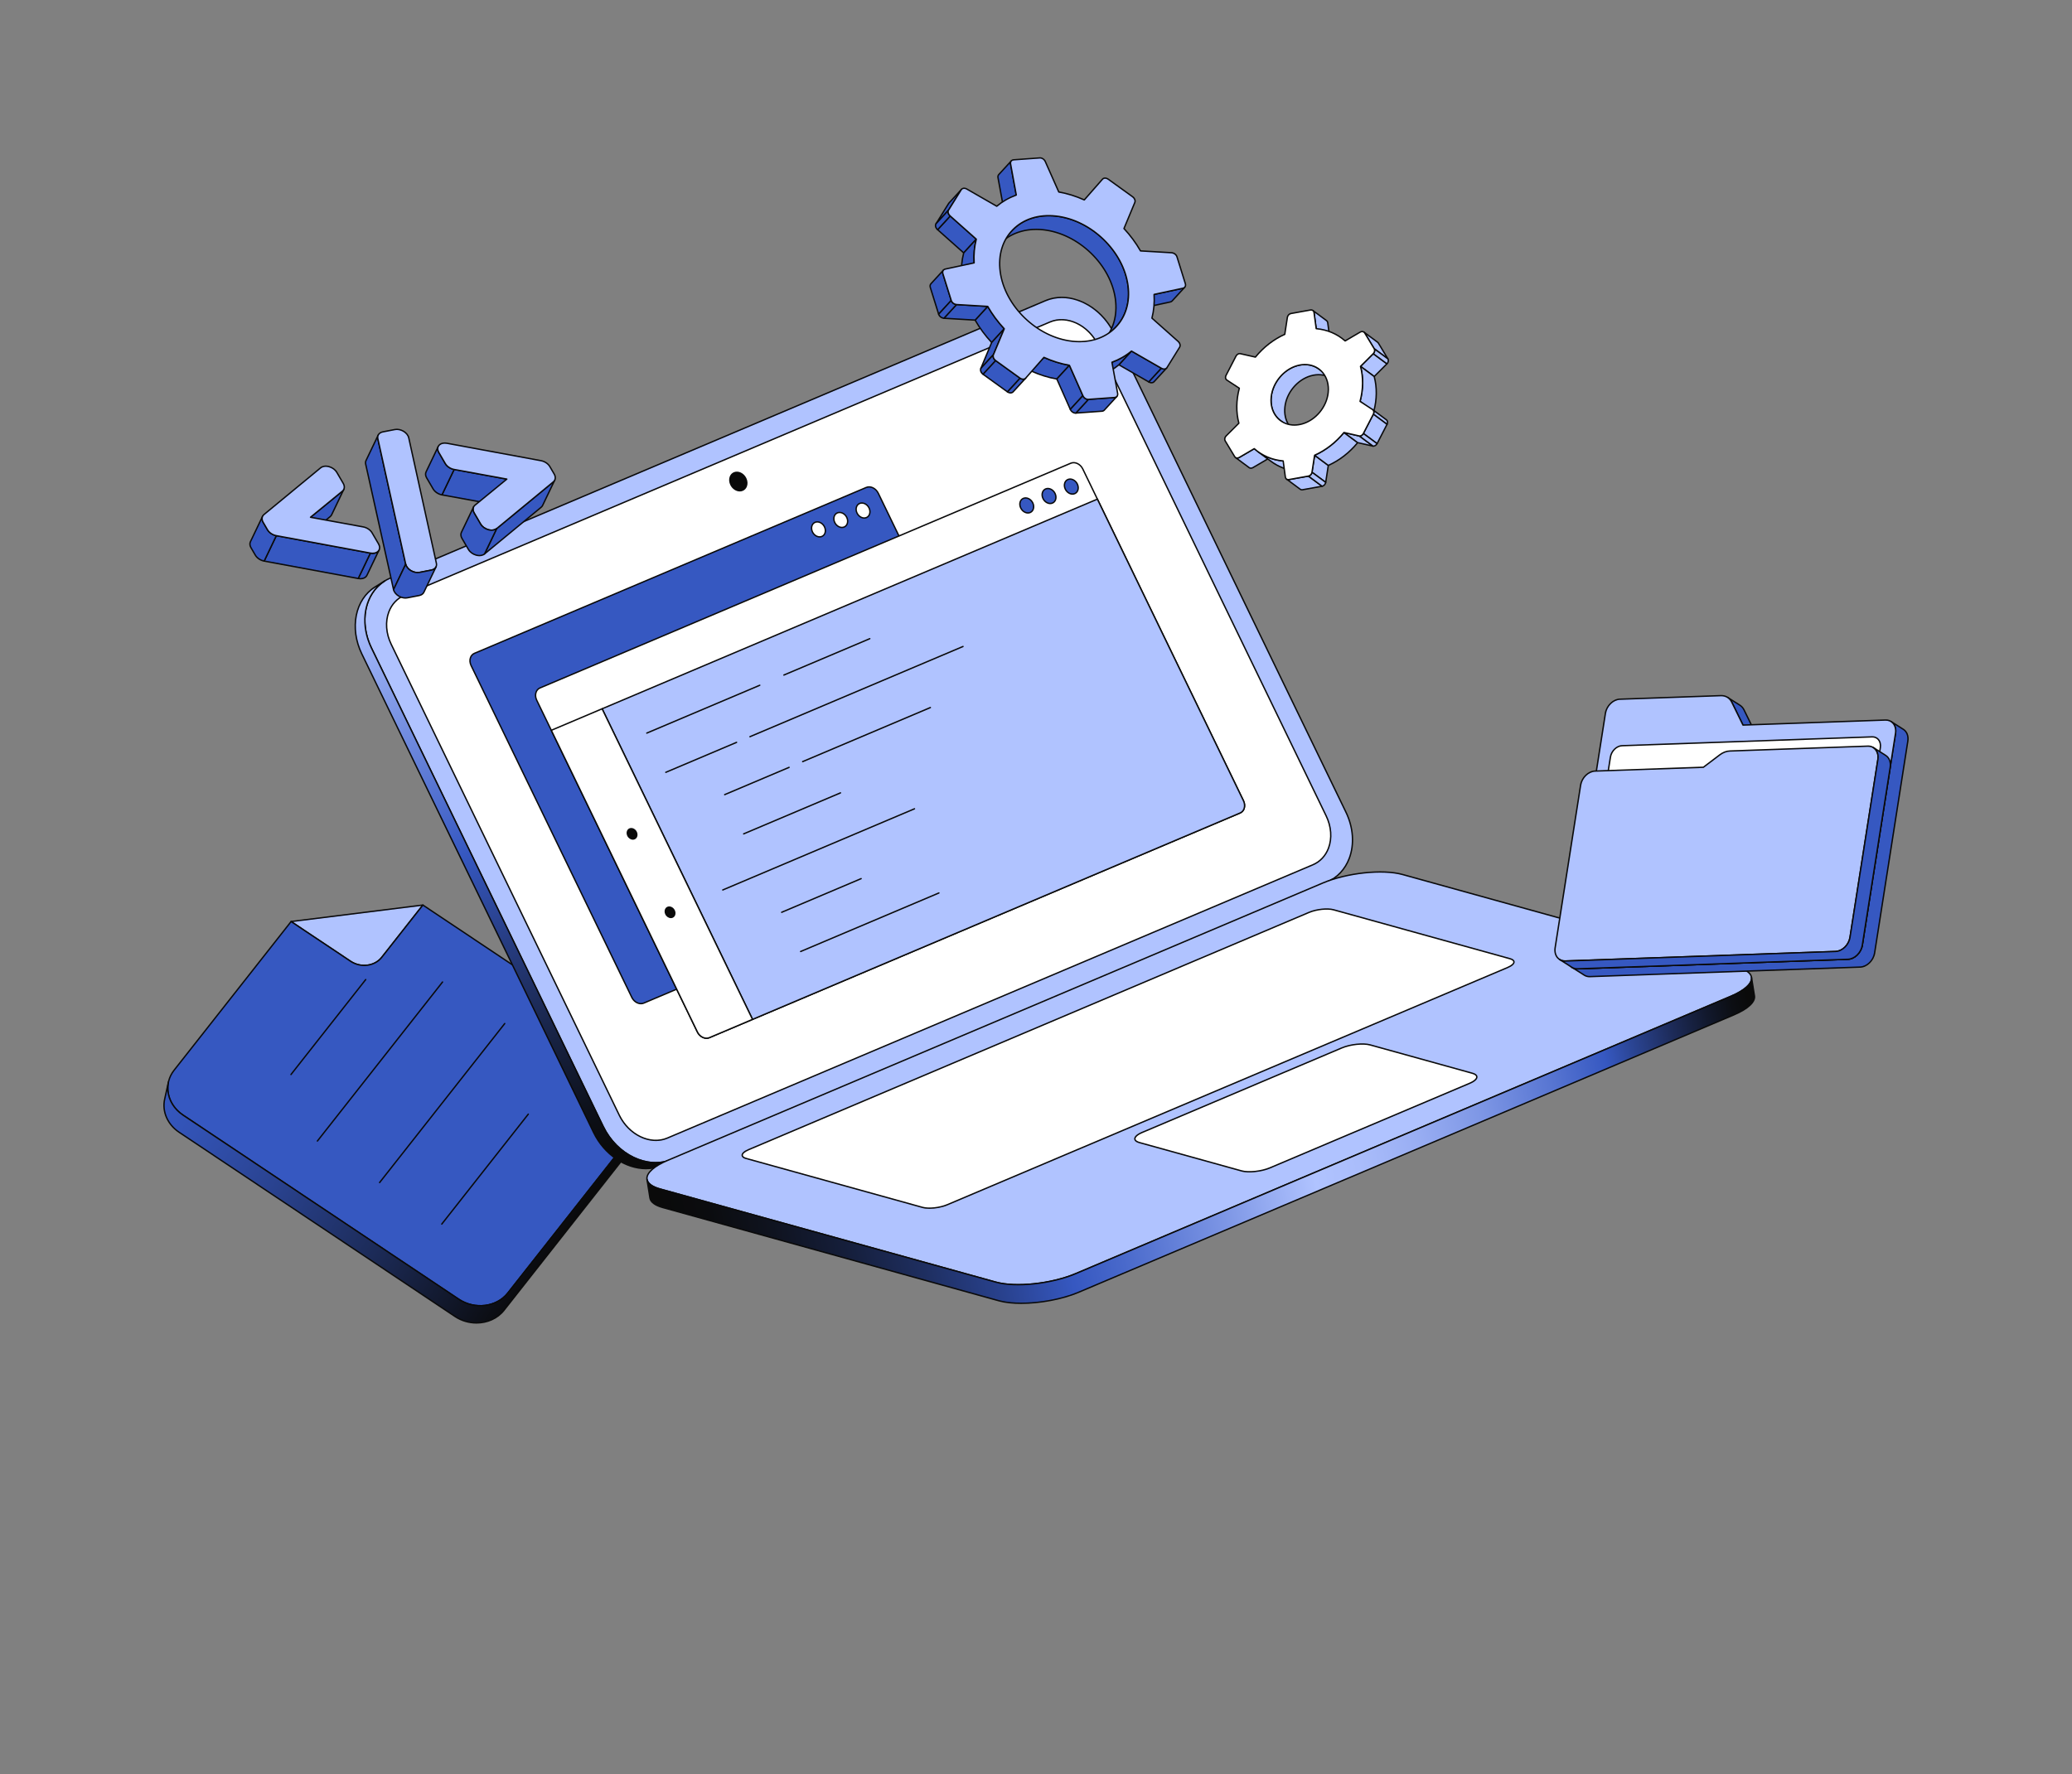 <svg width="216" height="185" viewBox="0 0 216 185" fill="none" xmlns="http://www.w3.org/2000/svg">
<rect x="0" y="0" width="216" height="185" fill="#808080" stroke="none"/>
<path d="M30.345 96.094L44.085 94.374L39.793 99.829C39.06 100.76 37.604 100.942 36.545 100.235L30.345 96.094L30.345 96.094Z" fill="#B0C3FF"/>
<path d="M37.973 100.738C37.468 100.738 36.952 100.594 36.505 100.295L30.305 96.154C30.28 96.137 30.268 96.107 30.275 96.078C30.282 96.048 30.306 96.027 30.336 96.023L44.076 94.303C44.105 94.299 44.133 94.313 44.148 94.339C44.162 94.364 44.16 94.395 44.142 94.418L39.85 99.873C39.404 100.439 38.7 100.738 37.973 100.738ZM30.545 96.141L36.586 100.176C37.613 100.862 39.027 100.687 39.736 99.784L43.92 94.467L30.545 96.141Z" fill="#0A0A0A"/>
<path d="M30.345 96.094L36.545 100.235C37.604 100.943 39.06 100.76 39.793 99.829L44.085 94.374L67.736 110.171C69.403 111.284 69.819 113.375 68.665 114.841L52.932 134.836C51.779 136.302 49.492 136.589 47.826 135.476L19.073 116.271C17.406 115.158 16.991 113.067 18.144 111.601L30.345 96.094L30.345 96.094Z" fill="#3658C1"/>
<path d="M50.071 136.224C49.284 136.224 48.481 136 47.786 135.535L19.033 116.331C18.182 115.762 17.608 114.899 17.459 113.961C17.321 113.1 17.545 112.246 18.087 111.557L30.288 96.05C30.312 96.02 30.354 96.013 30.385 96.034L36.586 100.176C37.614 100.862 39.027 100.687 39.737 99.784L44.029 94.33C44.052 94.3 44.094 94.293 44.125 94.314L67.776 110.111C68.627 110.679 69.201 111.543 69.351 112.48C69.488 113.341 69.264 114.196 68.722 114.885L52.989 134.88C52.297 135.76 51.201 136.224 50.071 136.224L50.071 136.224ZM30.36 96.191L18.201 111.645C17.683 112.303 17.47 113.118 17.601 113.939C17.744 114.837 18.295 115.665 19.113 116.212L47.866 135.416C49.499 136.507 51.747 136.227 52.876 134.792L68.608 114.796C69.126 114.138 69.339 113.324 69.208 112.503C69.065 111.605 68.514 110.777 67.696 110.23L44.101 94.471L39.85 99.873C39.095 100.833 37.594 101.022 36.505 100.295L30.36 96.191Z" fill="#0A0A0A"/>
<path d="M68.665 114.841L52.932 134.836C51.779 136.302 49.492 136.588 47.826 135.475L19.073 116.271C17.832 115.443 17.285 114.072 17.562 112.821L17.164 114.618C16.887 115.869 17.435 117.239 18.675 118.068L47.428 137.272C49.095 138.385 51.381 138.098 52.535 136.632L68.267 116.637C68.562 116.262 68.755 115.846 68.85 115.417L69.247 113.62C69.152 114.05 68.96 114.466 68.665 114.841Z" fill="url(#paint0_linear_2904_4652)"/>
<path d="M49.673 138.02C48.887 138.02 48.084 137.796 47.388 137.332L18.636 118.127C17.407 117.307 16.802 115.923 17.094 114.602L17.491 112.806C17.5 112.767 17.539 112.742 17.577 112.751C17.616 112.76 17.641 112.798 17.632 112.837L17.632 112.839C17.353 114.101 17.935 115.424 19.113 116.211L47.866 135.416C49.5 136.506 51.747 136.227 52.876 134.792L68.608 114.796C68.889 114.439 69.081 114.039 69.177 113.608L69.177 113.605C69.186 113.566 69.225 113.542 69.263 113.55C69.302 113.559 69.326 113.597 69.318 113.636L69.317 113.641L68.92 115.432C68.82 115.886 68.619 116.307 68.324 116.682L52.592 136.677C51.899 137.557 50.803 138.02 49.673 138.02ZM17.431 113.745L17.235 114.633C16.955 115.896 17.537 117.22 18.716 118.008L47.469 137.212C49.102 138.303 51.349 138.023 52.478 136.588L68.211 116.593C68.493 116.235 68.684 115.834 68.78 115.401L68.977 114.509C68.902 114.639 68.817 114.764 68.722 114.885L52.989 134.88C51.815 136.373 49.48 136.667 47.786 135.535L19.033 116.331C18.095 115.704 17.52 114.749 17.431 113.745V113.745Z" fill="#0A0A0A"/>
<path d="M30.334 112.045L38.126 102.142L30.334 112.045Z" fill="white"/>
<path d="M30.334 112.117C30.318 112.117 30.302 112.112 30.289 112.101C30.258 112.077 30.252 112.032 30.277 112L38.069 102.097C38.093 102.066 38.139 102.061 38.17 102.085C38.201 102.11 38.206 102.155 38.182 102.186L30.39 112.089C30.376 112.107 30.355 112.117 30.334 112.117Z" fill="#0A0A0A"/>
<path d="M33.087 118.979L46.135 102.396L33.087 118.979Z" fill="white"/>
<path d="M33.087 119.051C33.072 119.051 33.056 119.046 33.043 119.036C33.011 119.011 33.006 118.966 33.031 118.935L46.078 102.352C46.103 102.32 46.148 102.315 46.18 102.34C46.211 102.364 46.216 102.409 46.192 102.441L33.144 119.024C33.13 119.042 33.108 119.051 33.087 119.051Z" fill="#0A0A0A"/>
<path d="M39.572 123.31L52.62 106.727L39.572 123.31Z" fill="white"/>
<path d="M39.572 123.382C39.556 123.382 39.541 123.377 39.527 123.367C39.496 123.342 39.49 123.297 39.515 123.266L52.563 106.683C52.588 106.651 52.633 106.646 52.664 106.67C52.695 106.695 52.701 106.74 52.676 106.771L39.628 123.355C39.614 123.373 39.593 123.382 39.572 123.382Z" fill="#0A0A0A"/>
<path d="M46.054 127.64L55.075 116.175L46.054 127.64Z" fill="white"/>
<path d="M46.054 127.712C46.039 127.712 46.023 127.707 46.01 127.697C45.978 127.672 45.973 127.627 45.997 127.596L55.018 116.131C55.043 116.1 55.088 116.094 55.119 116.119C55.151 116.143 55.156 116.189 55.131 116.22L46.111 127.684C46.096 127.703 46.075 127.712 46.054 127.712H46.054Z" fill="#0A0A0A"/>
<path d="M108.991 31.352C111.51 30.285 114.711 31.817 116.144 34.776L140.308 84.684C141.739 87.641 140.86 90.904 138.341 91.97L70.035 120.896C67.518 121.962 64.314 120.429 62.883 117.472L38.718 67.563C37.286 64.605 38.168 61.343 40.686 60.277L108.991 31.352Z" fill="#B0C3FF"/>
<path d="M68.342 121.305C66.197 121.305 63.953 119.846 62.818 117.503L38.654 67.595C37.872 65.98 37.745 64.204 38.303 62.721C38.74 61.56 39.577 60.669 40.657 60.211L108.963 31.285C111.512 30.206 114.762 31.758 116.209 34.745L140.373 84.653C141.155 86.267 141.282 88.044 140.724 89.527C140.286 90.688 139.45 91.579 138.369 92.036L70.064 120.962C69.514 121.195 68.932 121.305 68.342 121.305ZM110.688 31.085C110.116 31.085 109.552 31.192 109.019 31.418L40.714 60.343C39.669 60.786 38.861 61.648 38.438 62.771C37.893 64.218 38.019 65.953 38.783 67.532L62.948 117.44C64.361 120.359 67.528 121.88 70.007 120.83L138.313 91.904C139.357 91.462 140.165 90.6 140.589 89.476C141.134 88.03 141.008 86.294 140.243 84.716L116.079 34.807C114.969 32.515 112.778 31.085 110.688 31.085Z" fill="#0A0A0A"/>
<path d="M109.468 33.572L42.155 62.077C40.394 62.823 39.777 65.105 40.779 67.174L64.555 116.281C65.556 118.349 67.797 119.421 69.558 118.675L136.871 90.17C138.633 89.424 139.249 87.142 138.248 85.075L114.471 35.967C113.469 33.898 111.23 32.826 109.468 33.572" fill="white"/>
<path d="M68.373 118.983C66.864 118.983 65.287 117.958 64.491 116.313L40.714 67.206C40.165 66.071 40.075 64.822 40.468 63.779C40.776 62.961 41.365 62.334 42.127 62.011L109.44 33.506C111.233 32.746 113.52 33.836 114.536 35.936L138.313 85.043C138.862 86.177 138.951 87.425 138.559 88.468C138.251 89.285 137.661 89.913 136.899 90.236L69.586 118.741C69.199 118.905 68.788 118.983 68.373 118.983ZM110.655 33.407C110.258 33.407 109.866 33.482 109.496 33.638L42.183 62.144C41.458 62.45 40.897 63.049 40.603 63.829C40.224 64.836 40.312 66.044 40.844 67.143L64.62 116.25C65.603 118.281 67.806 119.339 69.53 118.609L136.843 90.104C137.568 89.796 138.13 89.198 138.424 88.417C138.803 87.412 138.715 86.204 138.183 85.106L114.407 35.999C113.634 34.403 112.109 33.407 110.655 33.407V33.407Z" fill="#0A0A0A"/>
<path d="M76.529 49.307C76.104 49.487 75.956 50.038 76.198 50.539C76.44 51.038 76.98 51.297 77.405 51.117C77.831 50.937 77.981 50.386 77.739 49.886C77.497 49.387 76.954 49.127 76.529 49.307Z" fill="#0A0A0A"/>
<path d="M77.121 51.246C76.736 51.246 76.335 50.987 76.133 50.57C75.994 50.282 75.971 49.964 76.071 49.698C76.151 49.487 76.303 49.325 76.501 49.241C76.962 49.047 77.546 49.322 77.804 49.855C77.943 50.142 77.965 50.459 77.865 50.724C77.785 50.937 77.632 51.099 77.434 51.183C77.334 51.226 77.228 51.246 77.121 51.246ZM76.817 49.322C76.728 49.322 76.64 49.339 76.557 49.373C76.394 49.443 76.273 49.572 76.206 49.749C76.12 49.978 76.14 50.255 76.263 50.508C76.488 50.972 76.989 51.216 77.377 51.051C77.539 50.983 77.664 50.849 77.73 50.674C77.816 50.445 77.796 50.169 77.674 49.918C77.497 49.551 77.148 49.322 76.817 49.322Z" fill="#0A0A0A"/>
<path d="M90.305 50.829L49.456 68.128C49.016 68.314 48.862 68.885 49.113 69.403L65.862 103.996C66.113 104.514 66.674 104.783 67.113 104.597L70.541 103.145L93.714 55.887L91.556 51.43C91.305 50.912 90.745 50.643 90.304 50.829" fill="#3658C1"/>
<path d="M66.819 104.727C66.421 104.727 66.006 104.459 65.797 104.028L49.048 69.434C48.904 69.137 48.881 68.809 48.985 68.534C49.067 68.316 49.224 68.148 49.428 68.061L90.276 50.763C90.751 50.562 91.354 50.847 91.621 51.398L93.779 55.856C93.788 55.876 93.788 55.899 93.779 55.919L70.606 103.177C70.599 103.192 70.585 103.204 70.57 103.211L67.141 104.663C67.038 104.707 66.929 104.727 66.819 104.727H66.819ZM90.305 50.829L90.333 50.895L49.484 68.194C49.317 68.265 49.187 68.403 49.119 68.584C49.029 68.823 49.051 69.11 49.178 69.372L65.927 103.965C66.161 104.448 66.68 104.702 67.085 104.531L70.489 103.089L93.634 55.887L91.491 51.461C91.257 50.978 90.737 50.724 90.332 50.895L90.305 50.829L90.305 50.829Z" fill="#0A0A0A"/>
<path d="M129.626 83.496L114.398 52.045L112.876 48.901C112.625 48.383 112.065 48.116 111.626 48.302L93.714 55.887L56.295 71.733C55.854 71.92 55.699 72.49 55.95 73.007L57.472 76.151L65.27 92.257L70.541 103.145L72.7 107.603C72.95 108.119 73.51 108.387 73.951 108.201L78.45 106.296L129.283 84.769C129.722 84.583 129.876 84.012 129.626 83.496Z" fill="white"/>
<path d="M73.656 108.332C73.257 108.332 72.843 108.065 72.635 107.634L55.885 73.039C55.741 72.743 55.718 72.415 55.822 72.141C55.904 71.922 56.062 71.754 56.267 71.667L111.598 48.236C112.072 48.035 112.675 48.319 112.941 48.87L129.691 83.465C129.835 83.761 129.858 84.089 129.754 84.364C129.672 84.582 129.515 84.749 129.311 84.836L73.98 108.267C73.876 108.311 73.767 108.332 73.656 108.332H73.656ZM111.924 48.315C111.831 48.315 111.74 48.332 111.654 48.369L56.323 71.8C56.155 71.871 56.025 72.01 55.956 72.192C55.867 72.429 55.888 72.715 56.014 72.977L72.764 107.572C72.998 108.054 73.518 108.307 73.923 108.135L129.254 84.704C129.421 84.633 129.551 84.494 129.619 84.313C129.709 84.075 129.688 83.789 129.562 83.528L112.812 48.932C112.628 48.553 112.266 48.315 111.924 48.315Z" fill="#0A0A0A"/>
<path d="M84.968 54.465C84.622 54.612 84.499 55.06 84.696 55.466C84.893 55.873 85.334 56.083 85.68 55.936C86.026 55.789 86.147 55.342 85.95 54.935C85.753 54.529 85.314 54.319 84.968 54.465Z" fill="white"/>
<path d="M85.448 56.054C85.129 56.054 84.798 55.841 84.632 55.498C84.517 55.261 84.499 55 84.581 54.78C84.648 54.604 84.775 54.469 84.94 54.399C85.319 54.238 85.802 54.465 86.015 54.904C86.13 55.141 86.148 55.403 86.066 55.622C85.999 55.798 85.873 55.933 85.708 56.002C85.625 56.038 85.537 56.054 85.448 56.054V56.054ZM85.202 54.49C85.131 54.49 85.062 54.504 84.996 54.532C84.866 54.587 84.769 54.69 84.716 54.831C84.647 55.014 84.664 55.234 84.761 55.435C84.941 55.807 85.341 56.002 85.652 55.87C85.782 55.815 85.878 55.712 85.931 55.572C86 55.389 85.983 55.169 85.885 54.967C85.744 54.674 85.466 54.491 85.202 54.491L85.202 54.49Z" fill="#0A0A0A"/>
<path d="M87.29 53.482C86.944 53.629 86.823 54.076 87.02 54.483C87.217 54.889 87.656 55.099 88.002 54.953C88.348 54.806 88.469 54.359 88.272 53.952C88.075 53.546 87.636 53.335 87.29 53.482" fill="white"/>
<path d="M87.771 55.071C87.453 55.071 87.122 54.857 86.955 54.514C86.841 54.277 86.822 54.015 86.905 53.796C86.971 53.62 87.098 53.485 87.262 53.416C87.642 53.254 88.124 53.481 88.337 53.921C88.452 54.158 88.471 54.42 88.388 54.639C88.322 54.814 88.195 54.949 88.031 55.019C87.948 55.054 87.86 55.071 87.771 55.071ZM87.524 53.507C87.454 53.507 87.384 53.52 87.318 53.548C87.189 53.603 87.092 53.706 87.039 53.846C86.971 54.029 86.987 54.249 87.085 54.451C87.265 54.823 87.664 55.018 87.974 54.887C88.104 54.832 88.2 54.729 88.253 54.588C88.322 54.406 88.305 54.185 88.207 53.983C88.066 53.69 87.788 53.507 87.524 53.507Z" fill="#0A0A0A"/>
<path d="M89.612 52.498C89.266 52.645 89.145 53.093 89.342 53.499C89.539 53.906 89.978 54.116 90.325 53.969C90.671 53.823 90.793 53.375 90.596 52.968C90.399 52.562 89.959 52.352 89.613 52.499" fill="white"/>
<path d="M90.093 54.087C89.775 54.087 89.444 53.874 89.278 53.53C89.163 53.293 89.144 53.032 89.227 52.812C89.293 52.637 89.42 52.502 89.584 52.432C89.965 52.271 90.448 52.497 90.661 52.937C90.775 53.173 90.794 53.435 90.711 53.654C90.645 53.83 90.517 53.966 90.353 54.035C90.27 54.071 90.182 54.087 90.093 54.087ZM89.847 52.523C89.777 52.523 89.707 52.536 89.641 52.565C89.511 52.619 89.415 52.722 89.362 52.863C89.293 53.045 89.309 53.266 89.407 53.468C89.587 53.839 89.986 54.035 90.296 53.903C90.426 53.848 90.523 53.744 90.576 53.604C90.645 53.421 90.628 53.2 90.531 52.999C90.389 52.706 90.111 52.523 89.847 52.523L89.847 52.523Z" fill="#0A0A0A"/>
<path d="M106.679 51.968C106.333 52.115 106.212 52.562 106.409 52.969C106.606 53.375 107.046 53.587 107.392 53.441C107.738 53.294 107.86 52.844 107.663 52.438C107.466 52.031 107.025 51.822 106.679 51.968Z" fill="#3658C1"/>
<path d="M107.161 53.559C106.842 53.559 106.511 53.344 106.344 53C106.229 52.763 106.211 52.501 106.294 52.282C106.36 52.107 106.487 51.972 106.651 51.902C107.032 51.74 107.515 51.967 107.728 52.407C107.843 52.644 107.861 52.906 107.778 53.126C107.712 53.302 107.585 53.437 107.42 53.507C107.337 53.542 107.25 53.559 107.161 53.559ZM106.914 51.993C106.843 51.993 106.773 52.006 106.707 52.034C106.578 52.089 106.481 52.192 106.428 52.333C106.359 52.515 106.376 52.736 106.474 52.938C106.654 53.31 107.053 53.506 107.364 53.375C107.493 53.32 107.59 53.216 107.643 53.075C107.712 52.892 107.696 52.671 107.598 52.469C107.456 52.176 107.178 51.993 106.914 51.993H106.914Z" fill="#0A0A0A"/>
<path d="M109.001 50.985C108.655 51.132 108.535 51.579 108.731 51.986C108.928 52.392 109.368 52.604 109.714 52.457C110.062 52.31 110.182 51.861 109.985 51.455C109.788 51.048 109.349 50.838 109.001 50.985Z" fill="#3658C1"/>
<path d="M109.483 52.575C109.165 52.575 108.833 52.361 108.667 52.017C108.552 51.779 108.533 51.518 108.616 51.298C108.682 51.123 108.809 50.988 108.973 50.919C109.354 50.757 109.837 50.983 110.05 51.423C110.165 51.66 110.183 51.923 110.101 52.143C110.034 52.318 109.907 52.453 109.743 52.523C109.66 52.558 109.572 52.575 109.483 52.575V52.575ZM109.237 51.01C109.166 51.01 109.096 51.023 109.03 51.051C108.9 51.106 108.804 51.209 108.751 51.349C108.682 51.532 108.698 51.752 108.796 51.954C108.976 52.326 109.375 52.522 109.686 52.391C109.816 52.336 109.913 52.233 109.966 52.092C110.035 51.909 110.018 51.688 109.92 51.486C109.779 51.193 109.5 51.01 109.237 51.01Z" fill="#0A0A0A"/>
<path d="M111.325 50.001C110.979 50.147 110.857 50.596 111.054 51.002C111.25 51.408 111.692 51.62 112.038 51.473C112.384 51.327 112.504 50.877 112.307 50.471C112.111 50.065 111.671 49.854 111.325 50.001Z" fill="#3658C1"/>
<path d="M111.806 51.591C111.487 51.591 111.156 51.377 110.989 51.033C110.874 50.797 110.856 50.535 110.939 50.315C111.005 50.139 111.132 50.004 111.297 49.934C111.677 49.773 112.159 50 112.372 50.44C112.487 50.677 112.506 50.94 112.423 51.16C112.357 51.335 112.23 51.47 112.066 51.539C111.983 51.575 111.895 51.591 111.806 51.591ZM111.559 50.026C111.489 50.026 111.419 50.039 111.353 50.067C111.223 50.122 111.127 50.225 111.074 50.366C111.005 50.549 111.021 50.769 111.119 50.971C111.299 51.343 111.699 51.539 112.01 51.407C112.139 51.352 112.235 51.249 112.288 51.109C112.357 50.926 112.341 50.705 112.243 50.502C112.101 50.209 111.823 50.026 111.559 50.026L111.559 50.026Z" fill="#0A0A0A"/>
<path d="M114.398 52.045L62.768 73.909L78.45 106.296L129.283 84.77C129.722 84.584 129.876 84.012 129.626 83.496L114.398 52.045Z" fill="#B0C3FF"/>
<path d="M78.45 106.368C78.423 106.368 78.397 106.353 78.385 106.327L62.704 73.94C62.695 73.922 62.694 73.902 62.701 73.883C62.708 73.865 62.722 73.85 62.74 73.842L114.37 51.979C114.405 51.964 114.446 51.979 114.463 52.014L129.691 83.465C129.835 83.761 129.858 84.089 129.754 84.363C129.672 84.582 129.514 84.749 129.311 84.836L78.478 106.362C78.469 106.366 78.459 106.368 78.45 106.368ZM62.866 73.945L78.485 106.203L129.254 84.704C129.421 84.633 129.551 84.494 129.619 84.313C129.709 84.075 129.688 83.788 129.562 83.527L114.363 52.138L62.866 73.945Z" fill="#0A0A0A"/>
<path d="M62.768 73.909L57.472 76.152L72.7 107.603C72.95 108.119 73.51 108.388 73.951 108.201L78.45 106.296L62.768 73.909Z" fill="white"/>
<path d="M73.655 108.332C73.257 108.332 72.843 108.064 72.635 107.634L57.407 76.183C57.398 76.165 57.398 76.145 57.404 76.126C57.411 76.108 57.425 76.093 57.444 76.085L62.74 73.842C62.775 73.828 62.816 73.843 62.833 73.877L78.514 106.265C78.523 106.283 78.524 106.303 78.517 106.321C78.51 106.34 78.496 106.355 78.478 106.362L73.98 108.267C73.876 108.311 73.766 108.332 73.655 108.332ZM57.57 76.188L72.765 107.572C72.998 108.054 73.518 108.307 73.923 108.135L78.352 106.259L62.733 74.002L57.57 76.188H57.57Z" fill="#0A0A0A"/>
<path d="M65.645 86.441C65.406 86.541 65.323 86.851 65.458 87.131C65.594 87.411 65.898 87.557 66.136 87.456C66.375 87.355 66.458 87.045 66.323 86.765C66.187 86.485 65.883 86.34 65.645 86.441Z" fill="#0A0A0A"/>
<path d="M65.977 87.56C65.749 87.56 65.512 87.407 65.393 87.163C65.312 86.994 65.299 86.807 65.358 86.649C65.406 86.522 65.498 86.425 65.617 86.374C65.89 86.259 66.236 86.42 66.388 86.734C66.469 86.903 66.482 87.09 66.423 87.247C66.375 87.374 66.283 87.472 66.164 87.522C66.104 87.548 66.041 87.56 65.977 87.56H65.977ZM65.807 86.48C65.761 86.48 65.716 86.489 65.673 86.507C65.589 86.542 65.527 86.609 65.493 86.7C65.447 86.82 65.458 86.966 65.523 87.1C65.642 87.346 65.905 87.476 66.108 87.39C66.191 87.355 66.254 87.288 66.288 87.197C66.333 87.076 66.322 86.93 66.258 86.796C66.164 86.602 65.98 86.48 65.806 86.48L65.807 86.48Z" fill="#0A0A0A"/>
<path d="M69.605 94.619C69.366 94.72 69.282 95.03 69.418 95.31C69.554 95.591 69.858 95.735 70.096 95.635C70.335 95.534 70.419 95.225 70.283 94.944C70.147 94.664 69.843 94.518 69.605 94.619Z" fill="#0A0A0A"/>
<path d="M69.936 95.738C69.708 95.738 69.472 95.586 69.353 95.341C69.272 95.172 69.259 94.985 69.318 94.828C69.366 94.701 69.458 94.603 69.576 94.553C69.85 94.438 70.195 94.599 70.347 94.912C70.429 95.082 70.442 95.269 70.383 95.426C70.335 95.552 70.243 95.65 70.124 95.701C70.064 95.726 70.001 95.738 69.936 95.738ZM69.633 94.685C69.549 94.721 69.487 94.787 69.453 94.878C69.407 94.999 69.418 95.145 69.483 95.279C69.602 95.525 69.865 95.655 70.068 95.568C70.152 95.533 70.214 95.466 70.248 95.375C70.294 95.255 70.283 95.109 70.218 94.975C70.099 94.729 69.836 94.599 69.633 94.685Z" fill="#0A0A0A"/>
<path d="M81.718 70.39L90.675 66.597L81.718 70.39Z" fill="white"/>
<path d="M81.718 70.462C81.69 70.462 81.663 70.445 81.652 70.418C81.636 70.382 81.653 70.339 81.69 70.324L90.647 66.531C90.683 66.515 90.726 66.532 90.742 66.569C90.757 66.605 90.74 66.647 90.703 66.663L81.746 70.456C81.737 70.46 81.728 70.462 81.718 70.462Z" fill="#0A0A0A"/>
<path d="M67.425 76.443L79.206 71.454L67.425 76.443Z" fill="white"/>
<path d="M67.425 76.514C67.397 76.514 67.371 76.498 67.359 76.471C67.344 76.434 67.361 76.392 67.397 76.376L79.178 71.388C79.214 71.372 79.257 71.389 79.273 71.425C79.288 71.462 79.271 71.504 79.234 71.52L67.453 76.509C67.444 76.513 67.435 76.514 67.425 76.514Z" fill="#0A0A0A"/>
<path d="M78.179 76.817L100.394 67.41L78.179 76.817Z" fill="white"/>
<path d="M78.179 76.889C78.151 76.889 78.125 76.873 78.113 76.846C78.098 76.809 78.115 76.767 78.151 76.751L100.366 67.344C100.402 67.329 100.445 67.345 100.46 67.382C100.476 67.419 100.459 67.461 100.422 67.476L78.207 76.884C78.198 76.888 78.189 76.889 78.179 76.889Z" fill="#0A0A0A"/>
<path d="M69.406 80.533L76.788 77.407L69.406 80.533Z" fill="white"/>
<path d="M69.406 80.605C69.378 80.605 69.351 80.588 69.34 80.561C69.324 80.524 69.341 80.482 69.378 80.467L76.76 77.341C76.796 77.325 76.839 77.342 76.854 77.379C76.87 77.415 76.852 77.457 76.816 77.473L69.434 80.599C69.425 80.603 69.415 80.605 69.406 80.605Z" fill="#0A0A0A"/>
<path d="M83.674 79.417L96.992 73.778L83.674 79.417Z" fill="white"/>
<path d="M83.674 79.489C83.647 79.489 83.62 79.472 83.608 79.445C83.593 79.409 83.61 79.366 83.646 79.351L96.964 73.711C97 73.696 97.043 73.713 97.058 73.749C97.074 73.786 97.057 73.828 97.02 73.844L83.703 79.483C83.694 79.487 83.684 79.489 83.674 79.489Z" fill="#0A0A0A"/>
<path d="M75.544 82.86L82.263 80.015L75.544 82.86Z" fill="white"/>
<path d="M75.544 82.932C75.516 82.932 75.49 82.915 75.478 82.888C75.463 82.852 75.48 82.809 75.516 82.794L82.235 79.949C82.271 79.933 82.314 79.95 82.329 79.987C82.344 80.023 82.327 80.066 82.291 80.081L75.573 82.926C75.563 82.93 75.554 82.932 75.544 82.932Z" fill="#0A0A0A"/>
<path d="M77.525 86.95L87.621 82.675L77.525 86.95Z" fill="white"/>
<path d="M77.525 87.022C77.497 87.022 77.47 87.006 77.459 86.978C77.443 86.942 77.46 86.899 77.497 86.884L87.593 82.608C87.629 82.593 87.672 82.61 87.687 82.647C87.703 82.683 87.686 82.725 87.649 82.741L77.553 87.016C77.544 87.02 77.534 87.022 77.525 87.022Z" fill="#0A0A0A"/>
<path d="M75.345 92.8L95.335 84.335L75.345 92.8Z" fill="white"/>
<path d="M75.345 92.872C75.317 92.872 75.29 92.856 75.279 92.828C75.263 92.792 75.28 92.749 75.317 92.734L95.307 84.269C95.343 84.253 95.386 84.27 95.401 84.307C95.417 84.343 95.4 84.385 95.363 84.401L75.373 92.866C75.364 92.87 75.354 92.872 75.345 92.872Z" fill="#0A0A0A"/>
<path d="M81.485 95.129L89.774 91.618L81.485 95.129Z" fill="white"/>
<path d="M81.485 95.201C81.457 95.201 81.43 95.184 81.418 95.157C81.403 95.12 81.42 95.078 81.457 95.062L89.746 91.552C89.782 91.537 89.825 91.554 89.84 91.59C89.856 91.627 89.839 91.669 89.802 91.684L81.513 95.195C81.504 95.199 81.494 95.201 81.485 95.201Z" fill="#0A0A0A"/>
<path d="M83.464 99.217L97.882 93.112L83.464 99.217Z" fill="white"/>
<path d="M83.464 99.289C83.436 99.289 83.409 99.273 83.398 99.245C83.382 99.209 83.399 99.166 83.436 99.151L97.854 93.045C97.89 93.03 97.933 93.047 97.948 93.084C97.964 93.12 97.946 93.162 97.91 93.178L83.492 99.283C83.483 99.287 83.473 99.289 83.464 99.289Z" fill="#0A0A0A"/>
<path d="M138.341 91.97L70.036 120.896C67.518 121.962 64.315 120.428 62.883 117.472L38.719 67.563C37.4 64.84 38.043 61.859 40.117 60.572L39.116 61.193C37.042 62.481 36.399 65.461 37.718 68.185L61.882 118.093C63.313 121.05 66.517 122.584 69.035 121.517L137.34 92.592C137.54 92.507 137.73 92.409 137.909 92.297L138.91 91.676C138.731 91.787 138.541 91.885 138.341 91.97Z" fill="url(#paint1_linear_2904_4652)"/>
<path d="M67.341 121.927C65.196 121.927 62.952 120.467 61.817 118.124L37.653 68.216C36.337 65.499 36.95 62.453 39.078 61.132L40.079 60.51C40.113 60.489 40.157 60.5 40.178 60.533C40.199 60.567 40.189 60.611 40.155 60.632C38.09 61.914 37.5 64.881 38.784 67.532L62.948 117.44C64.361 120.359 67.528 121.879 70.008 120.829L138.313 91.904C138.505 91.823 138.691 91.727 138.866 91.618L138.872 91.615C138.906 91.594 138.95 91.604 138.971 91.638C138.992 91.671 138.982 91.716 138.948 91.737L137.947 92.358C137.763 92.472 137.569 92.573 137.368 92.658L69.063 121.583C68.513 121.816 67.93 121.927 67.341 121.927L67.341 121.927ZM39.235 61.204L39.154 61.254C37.089 62.536 36.499 65.503 37.783 68.154L61.947 118.062C63.36 120.981 66.527 122.502 69.007 121.451L137.312 92.526C137.484 92.453 137.651 92.368 137.811 92.273L70.064 120.962C67.515 122.042 64.265 120.49 62.819 117.503L38.654 67.595C37.533 65.279 37.812 62.726 39.236 61.204L39.235 61.204Z" fill="#0A0A0A"/>
<path d="M137.896 92.076C140.413 91.01 144.139 90.612 146.214 91.188L181.248 100.908C183.323 101.484 182.964 102.816 180.447 103.882L112.141 132.808C109.624 133.874 105.898 134.272 103.822 133.696L68.789 123.976C66.714 123.4 67.073 122.068 69.59 121.002L137.896 92.076Z" fill="#B0C3FF"/>
<path d="M106.146 134.031C105.262 134.031 104.452 133.946 103.803 133.766L68.77 124.045C67.653 123.735 67.392 123.264 67.37 122.923C67.327 122.268 68.126 121.544 69.562 120.936L137.867 92.01C140.395 90.94 144.148 90.541 146.234 91.119L181.267 100.839C182.384 101.149 182.645 101.621 182.667 101.962C182.71 102.617 181.911 103.341 180.475 103.949L112.169 132.874C110.428 133.612 108.105 134.031 106.146 134.031ZM137.924 92.142L69.618 121.068C68.262 121.642 67.475 122.332 67.513 122.913C67.54 123.33 68.001 123.682 68.808 123.907L103.842 133.627C105.901 134.198 109.611 133.801 112.113 132.742L180.418 103.816C181.774 103.242 182.561 102.553 182.523 101.971C182.496 101.555 182.036 101.202 181.228 100.978L146.195 91.258C144.136 90.686 140.425 91.083 137.924 92.142Z" fill="#0A0A0A"/>
<path d="M136.462 95.14L78.034 119.883C77.259 120.211 77.148 120.621 77.788 120.799L96.177 125.901C96.817 126.079 97.963 125.956 98.739 125.627L157.166 100.885C157.941 100.556 158.052 100.147 157.412 99.97L139.023 94.867C138.383 94.69 137.237 94.812 136.462 95.14" fill="white"/>
<path d="M96.891 126.053C96.614 126.053 96.361 126.027 96.158 125.97L77.768 120.868C77.396 120.765 77.309 120.599 77.301 120.478C77.286 120.25 77.536 120.015 78.006 119.816L136.434 95.074C137.22 94.741 138.39 94.617 139.042 94.798L157.432 99.9C157.804 100.004 157.892 100.17 157.899 100.29C157.914 100.517 157.664 100.752 157.194 100.951L98.767 125.693C98.225 125.923 97.501 126.053 96.891 126.053ZM136.49 95.206L78.062 119.949C77.595 120.147 77.436 120.347 77.444 120.468C77.451 120.572 77.583 120.667 77.807 120.729L96.197 125.832C96.821 126.005 97.949 125.884 98.71 125.561L157.138 100.819C157.606 100.621 157.764 100.421 157.756 100.3C157.749 100.196 157.617 100.101 157.393 100.039L139.004 94.937C138.379 94.763 137.251 94.884 136.49 95.206Z" fill="#0A0A0A"/>
<path d="M139.875 109.273L119.071 118.083C118.175 118.463 118.047 118.937 118.787 119.142L129.426 122.094C130.164 122.299 131.49 122.157 132.386 121.778L153.191 112.968C154.087 112.588 154.214 112.114 153.476 111.909L142.837 108.957C142.097 108.752 140.771 108.894 139.875 109.273Z" fill="white"/>
<path d="M130.251 122.259C129.932 122.259 129.64 122.228 129.406 122.163L118.768 119.211C118.343 119.093 118.243 118.906 118.234 118.77C118.217 118.512 118.505 118.245 119.043 118.017L139.847 109.207C140.754 108.823 142.105 108.68 142.856 108.888L153.495 111.84C153.919 111.958 154.018 112.145 154.027 112.281C154.044 112.539 153.757 112.806 153.219 113.034L132.414 121.844C131.789 122.109 130.955 122.259 130.251 122.259L130.251 122.259ZM139.875 109.273L139.903 109.339L119.099 118.149C118.553 118.38 118.369 118.616 118.378 118.76C118.386 118.887 118.538 118.998 118.806 119.073L129.445 122.024C130.169 122.225 131.476 122.085 132.358 121.711L153.162 112.901C153.708 112.67 153.893 112.434 153.883 112.29C153.875 112.163 153.724 112.052 153.456 111.978L142.818 109.027C142.093 108.825 140.785 108.966 139.903 109.339L139.875 109.273Z" fill="#0A0A0A"/>
<path d="M182.897 103.844L182.588 101.904C182.685 102.513 181.952 103.245 180.447 103.882L112.141 132.808C109.624 133.874 105.898 134.272 103.822 133.696L68.789 123.976C67.955 123.744 67.514 123.39 67.448 122.981L67.757 124.921C67.822 125.331 68.263 125.685 69.098 125.916L104.131 135.636C106.206 136.212 109.932 135.815 112.449 134.748L180.755 105.823C182.26 105.185 182.993 104.453 182.897 103.844Z" fill="url(#paint2_linear_2904_4652)"/>
<path d="M106.454 135.971C105.57 135.971 104.76 135.886 104.111 135.706L69.078 125.985C68.24 125.753 67.758 125.388 67.686 124.932L67.377 122.992C67.371 122.953 67.398 122.916 67.437 122.909C67.475 122.903 67.513 122.93 67.52 122.969C67.582 123.36 68.04 123.693 68.809 123.906L103.842 133.627C105.901 134.198 109.611 133.801 112.113 132.742L180.418 103.816C181.827 103.22 182.611 102.509 182.517 101.915C182.511 101.876 182.538 101.839 182.577 101.833C182.615 101.826 182.653 101.853 182.659 101.893L182.968 103.833C183.074 104.506 182.278 105.256 180.783 105.889L112.477 134.814C110.736 135.552 108.413 135.971 106.454 135.971L106.454 135.971ZM67.592 123.425L67.828 124.91C67.89 125.301 68.348 125.634 69.117 125.847L104.15 135.567C106.209 136.139 109.92 135.742 112.421 134.682L180.727 105.757C182.135 105.16 182.92 104.45 182.825 103.856L182.59 102.373C182.358 102.909 181.622 103.463 180.475 103.949L112.169 132.874C109.642 133.944 105.889 134.344 103.803 133.765L68.77 124.045C68.217 123.892 67.82 123.681 67.592 123.425H67.592Z" fill="#0A0A0A"/>
<path d="M138.411 33.649C138.398 33.558 138.354 33.483 138.29 33.436L136.861 32.377C136.926 32.425 136.97 32.499 136.983 32.59L137.21 34.271L138.638 35.33L138.411 33.649Z" fill="#B0C3FF"/>
<path d="M138.638 35.401C138.623 35.401 138.608 35.397 138.596 35.387L137.167 34.329C137.152 34.317 137.141 34.3 137.139 34.281L136.911 32.6C136.902 32.531 136.869 32.472 136.819 32.435C136.769 32.398 136.819 32.435 136.819 32.435C136.787 32.411 136.78 32.366 136.804 32.334C136.828 32.302 136.873 32.296 136.905 32.319C136.936 32.343 136.905 32.32 136.905 32.32L138.332 33.378C138.414 33.438 138.467 33.531 138.482 33.639V33.639L138.71 35.32C138.713 35.349 138.7 35.377 138.675 35.392C138.664 35.398 138.651 35.401 138.638 35.401H138.638ZM137.277 34.231L138.544 35.17L138.34 33.659C138.33 33.59 138.297 33.531 138.247 33.493L137.058 32.612L137.277 34.231L137.277 34.231Z" fill="#0A0A0A"/>
<path d="M130.752 46.783L129.179 47.705C129.103 47.749 129.023 47.767 128.95 47.761C128.892 47.757 128.838 47.737 128.792 47.703L130.221 48.762C130.266 48.796 130.32 48.815 130.378 48.82C130.452 48.826 130.532 48.808 130.607 48.764L132.181 47.842L130.752 46.784L130.752 46.783Z" fill="#B0C3FF"/>
<path d="M130.406 48.893C130.394 48.893 130.383 48.892 130.372 48.891C130.3 48.886 130.233 48.861 130.178 48.82L128.75 47.761C128.718 47.737 128.711 47.692 128.735 47.66C128.758 47.629 128.803 47.622 128.835 47.645H128.835C128.869 47.671 128.911 47.685 128.955 47.689C129.017 47.694 129.082 47.678 129.143 47.643L130.716 46.721C130.74 46.707 130.772 46.709 130.795 46.726L132.223 47.784C132.243 47.799 132.254 47.822 132.252 47.846C132.251 47.87 132.237 47.892 132.217 47.904L130.644 48.825C130.567 48.87 130.486 48.892 130.406 48.892V48.893ZM129.075 47.823L130.264 48.704C130.297 48.729 130.339 48.745 130.384 48.748C130.445 48.753 130.51 48.737 130.572 48.702L132.05 47.835L130.748 46.87L129.216 47.767C129.17 47.793 129.122 47.812 129.075 47.823Z" fill="#0A0A0A"/>
<path d="M137.49 38.476L138.918 39.535C138.571 39.277 138.149 39.117 137.682 39.08C137.357 39.054 137.01 39.087 136.651 39.188C135.25 39.585 134.104 40.965 133.947 42.445C133.833 43.52 134.229 44.409 134.915 44.917L133.487 43.858C132.801 43.35 132.404 42.461 132.519 41.386C132.676 39.906 133.822 38.526 135.222 38.13C135.582 38.028 135.929 37.995 136.254 38.021C136.721 38.058 137.143 38.218 137.49 38.476Z" fill="#B0C3FF"/>
<path d="M134.915 44.989C134.9 44.989 134.885 44.984 134.872 44.975C134.872 44.974 134.871 44.974 134.871 44.974L133.444 43.916C132.697 43.363 132.334 42.438 132.447 41.379C132.608 39.862 133.767 38.467 135.203 38.061C135.561 37.959 135.917 37.922 136.26 37.949C136.73 37.987 137.17 38.149 137.533 38.418L138.961 39.477C138.993 39.501 139 39.546 138.976 39.578C138.953 39.61 138.907 39.616 138.876 39.593C138.534 39.339 138.12 39.187 137.677 39.151C137.351 39.125 137.013 39.161 136.67 39.258C135.289 39.649 134.174 40.992 134.019 42.453C133.911 43.46 134.254 44.337 134.958 44.859C134.99 44.883 134.997 44.928 134.973 44.96C134.959 44.979 134.937 44.989 134.915 44.989L134.915 44.989ZM136.041 38.084C135.78 38.084 135.512 38.123 135.242 38.199C133.86 38.59 132.745 39.933 132.591 41.394C132.483 42.401 132.825 43.279 133.53 43.8L134.298 44.37C133.948 43.843 133.797 43.173 133.876 42.438C134.036 40.921 135.195 39.525 136.631 39.119C136.99 39.018 137.346 38.98 137.688 39.008C137.871 39.023 138.05 39.056 138.222 39.108L137.447 38.533C137.106 38.28 136.691 38.128 136.248 38.092C136.18 38.087 136.11 38.084 136.041 38.084L136.041 38.084Z" fill="#0A0A0A"/>
<path d="M133.767 48.062L135.195 49.121C134.191 49.034 133.283 48.685 132.533 48.129L131.105 47.071C131.855 47.627 132.763 47.975 133.767 48.062Z" fill="#B0C3FF"/>
<path d="M135.195 49.193C135.193 49.193 135.191 49.193 135.189 49.193C134.195 49.106 133.262 48.759 132.49 48.187L131.065 47.13C131.064 47.13 131.063 47.129 131.062 47.128C131.03 47.104 131.023 47.059 131.047 47.027C131.071 46.995 131.116 46.989 131.148 47.013C131.898 47.569 132.806 47.907 133.773 47.99C133.786 47.992 133.799 47.997 133.81 48.005L135.238 49.063C135.264 49.082 135.274 49.117 135.262 49.147C135.252 49.175 135.225 49.193 135.195 49.193L135.195 49.193ZM132.111 47.727L132.576 48.071C133.258 48.577 134.07 48.902 134.939 49.02L133.741 48.132C133.171 48.081 132.621 47.943 132.111 47.727Z" fill="#0A0A0A"/>
<path d="M143.689 35.773C143.669 35.739 143.643 35.711 143.613 35.689L142.185 34.63C142.215 34.652 142.241 34.68 142.261 34.714L143.254 36.359L144.682 37.417L143.689 35.773Z" fill="#B0C3FF"/>
<path d="M144.682 37.489C144.667 37.489 144.652 37.485 144.639 37.475L143.211 36.416C143.203 36.411 143.197 36.404 143.192 36.396L142.199 34.751C142.184 34.726 142.165 34.704 142.142 34.687C142.11 34.664 142.103 34.619 142.127 34.587C142.151 34.555 142.196 34.548 142.228 34.572L143.656 35.631C143.693 35.659 143.725 35.694 143.75 35.735C143.75 35.735 143.75 35.735 143.751 35.735L144.743 37.38C144.761 37.41 144.755 37.447 144.73 37.47C144.716 37.483 144.699 37.489 144.681 37.489L144.682 37.489ZM143.308 36.31L144.432 37.143L143.628 35.81C143.613 35.785 143.593 35.763 143.57 35.746L142.481 34.939L143.308 36.31L143.308 36.31Z" fill="#0A0A0A"/>
<path d="M143.156 36.877L144.584 37.936L143.256 39.262L141.828 38.203L143.156 36.877Z" fill="#B0C3FF"/>
<path d="M143.256 39.334C143.241 39.334 143.226 39.329 143.213 39.32L141.785 38.261C141.768 38.249 141.758 38.229 141.756 38.209C141.754 38.188 141.762 38.167 141.777 38.152L143.105 36.827C143.13 36.802 143.17 36.799 143.199 36.82L144.627 37.879C144.644 37.891 144.654 37.91 144.656 37.931C144.657 37.952 144.65 37.972 144.635 37.987L143.307 39.313C143.293 39.327 143.275 39.334 143.256 39.334L143.256 39.334ZM141.938 38.195L143.249 39.167L144.474 37.944L143.163 36.972L141.938 38.195Z" fill="#0A0A0A"/>
<path d="M143.254 36.359L144.682 37.418C144.772 37.569 144.732 37.79 144.584 37.936L143.156 36.878C143.304 36.731 143.344 36.51 143.254 36.359Z" fill="#B0C3FF"/>
<path d="M144.584 38.008C144.569 38.008 144.554 38.004 144.541 37.994L143.113 36.935C143.096 36.923 143.085 36.904 143.084 36.883C143.082 36.862 143.09 36.841 143.105 36.826C143.228 36.704 143.266 36.519 143.192 36.396C143.174 36.366 143.18 36.328 143.205 36.305C143.231 36.282 143.269 36.281 143.297 36.301L144.725 37.36C144.732 37.365 144.739 37.373 144.744 37.381C144.853 37.562 144.807 37.817 144.635 37.987C144.621 38.001 144.602 38.008 144.584 38.008ZM143.261 36.866L144.574 37.839C144.661 37.724 144.684 37.574 144.626 37.466L143.374 36.538C143.375 36.65 143.336 36.767 143.261 36.866Z" fill="#0A0A0A"/>
<path d="M141.828 38.203L143.256 39.262C143.404 39.815 143.481 40.41 143.472 41.044C143.464 41.676 143.373 42.303 143.21 42.912L141.782 41.853C141.944 41.244 142.036 40.617 142.044 39.985C142.052 39.352 141.976 38.756 141.828 38.203Z" fill="#B0C3FF"/>
<path d="M143.21 42.983C143.195 42.983 143.18 42.979 143.167 42.969L141.739 41.911C141.715 41.893 141.705 41.863 141.712 41.834C141.877 41.219 141.964 40.597 141.972 39.984C141.98 39.375 141.909 38.782 141.758 38.222C141.75 38.192 141.762 38.161 141.787 38.144C141.813 38.127 141.846 38.127 141.871 38.145L143.299 39.204C143.312 39.214 143.321 39.228 143.326 39.243C143.479 39.816 143.553 40.422 143.544 41.045C143.536 41.669 143.447 42.304 143.28 42.93C143.273 42.953 143.256 42.972 143.234 42.98C143.226 42.982 143.218 42.983 143.21 42.983H143.21ZM141.864 41.824L143.167 42.79C143.314 42.209 143.393 41.621 143.4 41.043C143.408 40.443 143.339 39.858 143.193 39.305L141.947 38.381C142.067 38.895 142.124 39.434 142.116 39.986C142.108 40.595 142.023 41.213 141.864 41.824H141.864Z" fill="#0A0A0A"/>
<path d="M136.395 49.642L134.364 50.008C134.332 50.014 134.301 50.016 134.27 50.013C134.212 50.008 134.159 49.989 134.115 49.956L135.544 51.015C135.587 51.047 135.64 51.067 135.699 51.072C135.729 51.074 135.76 51.073 135.793 51.066L137.823 50.701L136.395 49.642Z" fill="#B0C3FF"/>
<path d="M135.726 51.145C135.715 51.145 135.704 51.145 135.693 51.144C135.622 51.138 135.556 51.113 135.501 51.072L134.073 50.014C134.041 49.99 134.034 49.945 134.058 49.913C134.082 49.881 134.127 49.875 134.158 49.898L134.159 49.899C134.192 49.923 134.233 49.938 134.276 49.942C134.3 49.944 134.325 49.942 134.351 49.937L136.382 49.572C136.402 49.569 136.422 49.573 136.438 49.585L137.866 50.644C137.889 50.661 137.9 50.69 137.893 50.718C137.887 50.746 137.864 50.767 137.836 50.772L135.805 51.138C135.779 51.143 135.752 51.145 135.725 51.145L135.726 51.145ZM134.397 50.075L135.587 50.957C135.62 50.982 135.661 50.997 135.704 51C135.729 51.002 135.754 51.001 135.779 50.996L137.647 50.66L136.378 49.719L134.397 50.075Z" fill="#0A0A0A"/>
<path d="M137.043 47.471L138.471 48.53L138.2 50.3L136.772 49.241L137.043 47.471Z" fill="#B0C3FF"/>
<path d="M138.2 50.372C138.185 50.372 138.17 50.367 138.157 50.358L136.729 49.299C136.707 49.283 136.696 49.257 136.701 49.231L136.972 47.461C136.976 47.436 136.992 47.415 137.016 47.405C137.039 47.395 137.066 47.399 137.086 47.414L138.514 48.472C138.536 48.488 138.547 48.515 138.542 48.541L138.271 50.311C138.267 50.336 138.251 50.357 138.227 50.367C138.218 50.37 138.209 50.372 138.2 50.372ZM136.849 49.21L138.147 50.171L138.394 48.562L137.096 47.6L136.849 49.21Z" fill="#0A0A0A"/>
<path d="M136.772 49.242L138.2 50.3C138.17 50.497 138.01 50.668 137.823 50.701L136.395 49.643C136.582 49.609 136.742 49.439 136.772 49.242Z" fill="#B0C3FF"/>
<path d="M137.823 50.773C137.808 50.773 137.793 50.768 137.78 50.759L136.352 49.7C136.329 49.683 136.318 49.654 136.325 49.626C136.332 49.598 136.354 49.577 136.382 49.572C136.538 49.544 136.675 49.397 136.7 49.23C136.704 49.206 136.721 49.184 136.744 49.175C136.768 49.165 136.794 49.169 136.815 49.184L138.243 50.242C138.264 50.258 138.275 50.284 138.271 50.311C138.237 50.539 138.054 50.733 137.836 50.772C137.832 50.772 137.827 50.773 137.823 50.773L137.823 50.773ZM136.547 49.665L137.84 50.624C137.971 50.587 138.083 50.469 138.12 50.33L136.814 49.362C136.765 49.492 136.667 49.603 136.547 49.665L136.547 49.665Z" fill="#0A0A0A"/>
<path d="M140.105 45.097L141.533 46.156C140.7 47.175 139.647 48.007 138.471 48.53L137.043 47.472C138.219 46.948 139.272 46.116 140.105 45.097Z" fill="#B0C3FF"/>
<path d="M138.471 48.602C138.456 48.602 138.441 48.597 138.428 48.588L137 47.529C136.98 47.514 136.969 47.489 136.972 47.464C136.974 47.438 136.99 47.416 137.014 47.406C138.155 46.897 139.205 46.083 140.049 45.052C140.074 45.022 140.118 45.017 140.148 45.039L141.576 46.098C141.592 46.11 141.603 46.127 141.605 46.147C141.607 46.166 141.602 46.186 141.589 46.201C140.731 47.25 139.663 48.078 138.501 48.596C138.491 48.6 138.481 48.602 138.471 48.602ZM137.184 47.486L138.48 48.447C139.586 47.947 140.603 47.161 141.43 46.168L140.117 45.196C139.294 46.186 138.283 46.975 137.184 47.486V47.486Z" fill="#0A0A0A"/>
<path d="M143.094 42.712L144.522 43.771C144.657 43.87 144.687 44.07 144.594 44.249L143.166 43.19C143.259 43.011 143.228 42.812 143.094 42.712Z" fill="#B0C3FF"/>
<path d="M144.594 44.321C144.579 44.321 144.564 44.316 144.551 44.306L143.123 43.247C143.095 43.227 143.086 43.188 143.102 43.157C143.178 43.011 143.157 42.848 143.051 42.77C143.019 42.746 143.012 42.701 143.036 42.669C143.06 42.638 143.105 42.631 143.137 42.654L144.565 43.713C144.728 43.834 144.767 44.073 144.658 44.282C144.648 44.3 144.631 44.314 144.61 44.319C144.605 44.32 144.6 44.321 144.594 44.321ZM143.255 43.167L144.562 44.135C144.596 44.014 144.566 43.893 144.479 43.829L143.29 42.947C143.295 43.018 143.284 43.093 143.255 43.167Z" fill="#0A0A0A"/>
<path d="M141.707 45.461L143.135 46.52L141.533 46.156L140.105 45.097L141.707 45.461Z" fill="#B0C3FF"/>
<path d="M143.135 46.591C143.13 46.591 143.125 46.591 143.119 46.589L141.517 46.226C141.508 46.224 141.499 46.219 141.49 46.213L140.062 45.155C140.035 45.135 140.026 45.098 140.04 45.067C140.054 45.036 140.087 45.019 140.121 45.027L141.723 45.391C141.733 45.393 141.742 45.397 141.75 45.403L143.178 46.462C143.206 46.482 143.215 46.519 143.201 46.55C143.189 46.575 143.163 46.591 143.135 46.591ZM141.564 46.089L142.818 46.373L141.676 45.527L140.423 45.243L141.564 46.089Z" fill="#0A0A0A"/>
<path d="M143.166 43.19L144.594 44.248L143.556 46.261L142.127 45.202L143.166 43.19Z" fill="#B0C3FF"/>
<path d="M143.556 46.332C143.54 46.332 143.525 46.328 143.513 46.318L142.085 45.259C142.056 45.238 142.047 45.2 142.064 45.169L143.102 43.157C143.112 43.138 143.129 43.124 143.15 43.12C143.171 43.115 143.192 43.119 143.209 43.132L144.637 44.191C144.666 44.212 144.675 44.25 144.658 44.281L143.62 46.293C143.61 46.312 143.592 46.326 143.572 46.33C143.566 46.332 143.561 46.332 143.556 46.332ZM142.219 45.18L143.53 46.152L144.502 44.27L143.191 43.298L142.219 45.18Z" fill="#0A0A0A"/>
<path d="M142.127 45.202L143.556 46.261C143.47 46.429 143.296 46.532 143.136 46.52L141.707 45.461C141.868 45.474 142.041 45.37 142.127 45.202Z" fill="#B0C3FF"/>
<path d="M143.162 46.592C143.151 46.592 143.141 46.592 143.13 46.591C143.116 46.59 143.103 46.585 143.093 46.577L141.664 45.518C141.638 45.499 141.629 45.465 141.64 45.435C141.651 45.405 141.677 45.387 141.713 45.389C141.85 45.402 141.992 45.309 142.063 45.169C142.073 45.15 142.09 45.136 142.111 45.132C142.132 45.127 142.153 45.131 142.17 45.144L143.599 46.203C143.627 46.224 143.636 46.262 143.62 46.293C143.528 46.473 143.343 46.592 143.162 46.592H143.162ZM143.161 46.449C143.161 46.449 143.162 46.449 143.163 46.449C143.274 46.449 143.388 46.383 143.461 46.279L142.148 45.306C142.081 45.399 141.989 45.469 141.889 45.505L143.161 46.448V46.449Z" fill="#0A0A0A"/>
<path d="M143.081 42.703C143.226 42.799 143.262 43.005 143.166 43.19L142.127 45.202C142.041 45.37 141.868 45.473 141.707 45.461L140.105 45.097C139.272 46.115 138.219 46.947 137.043 47.471L136.772 49.241C136.742 49.438 136.582 49.609 136.395 49.642L134.365 50.008C134.332 50.014 134.301 50.016 134.271 50.013C134.127 50.002 134.016 49.897 133.995 49.743L133.767 48.062C132.599 47.961 131.562 47.506 130.752 46.783L129.179 47.705C129.103 47.748 129.023 47.767 128.95 47.761C128.854 47.753 128.768 47.705 128.716 47.619L127.724 45.974C127.633 45.823 127.675 45.602 127.822 45.455L129.149 44.13C129.001 43.577 128.925 42.981 128.933 42.348C128.941 41.716 129.032 41.091 129.195 40.482L127.896 39.63C127.751 39.534 127.715 39.328 127.811 39.143L128.85 37.131C128.936 36.963 129.109 36.859 129.27 36.872L130.872 37.236C131.706 36.218 132.758 35.386 133.934 34.862L134.205 33.092C134.235 32.895 134.397 32.724 134.584 32.691L136.613 32.325C136.645 32.319 136.677 32.318 136.706 32.32C136.851 32.331 136.961 32.437 136.983 32.59L137.21 34.271C138.379 34.373 139.415 34.827 140.227 35.55L141.798 34.628C141.874 34.584 141.954 34.566 142.028 34.572C142.124 34.58 142.209 34.628 142.261 34.714L143.254 36.359C143.344 36.51 143.304 36.731 143.156 36.877L141.828 38.203C141.976 38.756 142.053 39.352 142.044 39.985C142.036 40.617 141.945 41.244 141.782 41.853L143.081 42.703ZM135.755 44.203C137.156 43.807 138.302 42.427 138.458 40.947C138.631 39.328 137.643 38.132 136.254 38.021C135.929 37.995 135.582 38.028 135.223 38.13C133.822 38.526 132.676 39.906 132.519 41.386C132.347 43.005 133.334 44.201 134.721 44.313C135.047 44.339 135.395 44.305 135.755 44.203" fill="white"/>
<path d="M134.297 50.086C134.286 50.086 134.276 50.086 134.265 50.085C134.086 50.071 133.948 49.937 133.923 49.752L133.703 48.129C132.583 48.02 131.562 47.587 130.743 46.872L129.215 47.767C129.129 47.817 129.035 47.84 128.944 47.833C128.822 47.823 128.717 47.759 128.654 47.657L127.662 46.011C127.554 45.831 127.6 45.576 127.77 45.405L129.069 44.108C128.923 43.547 128.853 42.955 128.861 42.347C128.869 41.739 128.954 41.123 129.112 40.514L127.856 39.69C127.679 39.573 127.633 39.329 127.747 39.11L128.786 37.099C128.883 36.908 129.084 36.786 129.276 36.801L130.845 37.156C131.689 36.135 132.734 35.325 133.869 34.812L134.134 33.081C134.169 32.853 134.352 32.66 134.571 32.62L136.6 32.255C136.637 32.248 136.675 32.246 136.712 32.249C136.891 32.263 137.028 32.396 137.054 32.581L137.274 34.205C138.396 34.315 139.417 34.748 140.235 35.462L141.761 34.566C141.849 34.516 141.943 34.494 142.033 34.501C142.155 34.511 142.26 34.575 142.323 34.677L143.315 36.322C143.424 36.504 143.378 36.759 143.206 36.929L141.908 38.225C142.054 38.786 142.124 39.379 142.116 39.987C142.108 40.594 142.023 41.211 141.864 41.822L143.121 42.643C143.121 42.643 143.121 42.643 143.121 42.644C143.298 42.761 143.344 43.004 143.23 43.223L142.191 45.235C142.094 45.425 141.895 45.548 141.701 45.533L140.133 45.177C139.288 46.199 138.244 47.008 137.108 47.521L136.843 49.253C136.808 49.48 136.625 49.674 136.408 49.714L134.377 50.079C134.351 50.084 134.324 50.087 134.297 50.087L134.297 50.086ZM130.752 46.712C130.769 46.712 130.787 46.718 130.8 46.73C131.615 47.457 132.644 47.893 133.773 47.991C133.807 47.994 133.834 48.019 133.838 48.053L134.066 49.733C134.082 49.851 134.165 49.933 134.276 49.942C134.3 49.944 134.326 49.942 134.351 49.937L136.382 49.572C136.538 49.544 136.675 49.397 136.7 49.231L136.972 47.461C136.975 47.437 136.991 47.416 137.014 47.406C138.155 46.897 139.205 46.083 140.049 45.052C140.067 45.031 140.094 45.021 140.121 45.027L141.723 45.391C141.846 45.402 141.992 45.31 142.063 45.169L143.102 43.157C143.181 43.005 143.156 42.839 143.041 42.763L141.742 41.913C141.716 41.896 141.704 41.865 141.712 41.835C141.877 41.219 141.964 40.597 141.972 39.984C141.98 39.375 141.909 38.782 141.758 38.222C141.752 38.197 141.759 38.171 141.777 38.153L143.105 36.827C143.228 36.704 143.266 36.519 143.192 36.396L142.2 34.751C142.161 34.688 142.098 34.65 142.022 34.644C141.96 34.639 141.896 34.655 141.834 34.691L140.263 35.612C140.237 35.628 140.202 35.624 140.179 35.604C139.364 34.878 138.335 34.442 137.204 34.343C137.171 34.34 137.144 34.314 137.139 34.281L136.912 32.6C136.895 32.483 136.812 32.401 136.701 32.392C136.677 32.39 136.652 32.391 136.626 32.396L134.597 32.762C134.439 32.79 134.302 32.937 134.277 33.103L134.005 34.873C134.002 34.897 133.986 34.918 133.964 34.928C132.822 35.436 131.772 36.25 130.928 37.282C130.91 37.303 130.883 37.312 130.856 37.306L129.254 36.943C129.132 36.934 128.986 37.024 128.914 37.164L127.875 39.177C127.796 39.329 127.822 39.495 127.936 39.571L129.235 40.422C129.261 40.439 129.273 40.471 129.265 40.501C129.101 41.115 129.013 41.737 129.006 42.349C128.997 42.958 129.069 43.551 129.219 44.112C129.226 44.136 129.219 44.163 129.2 44.181L127.873 45.507C127.75 45.63 127.712 45.815 127.786 45.938L128.778 47.582C128.816 47.645 128.879 47.683 128.955 47.689C129.018 47.695 129.082 47.678 129.143 47.643L130.716 46.722C130.727 46.715 130.74 46.712 130.752 46.712L130.752 46.712ZM134.935 44.393C134.861 44.393 134.788 44.391 134.715 44.385C134.045 44.331 133.446 44.026 133.031 43.525C132.567 42.966 132.36 42.204 132.448 41.379C132.608 39.863 133.767 38.467 135.203 38.061C135.562 37.959 135.917 37.922 136.26 37.95C136.931 38.003 137.53 38.309 137.946 38.81C138.411 39.368 138.618 40.13 138.53 40.954C138.37 42.471 137.211 43.867 135.775 44.273C135.491 44.353 135.209 44.393 134.935 44.393ZM136.041 38.084C135.78 38.084 135.512 38.123 135.242 38.199C133.86 38.59 132.745 39.934 132.591 41.394C132.507 42.181 132.702 42.905 133.141 43.433C133.532 43.904 134.095 44.191 134.727 44.242C135.052 44.268 135.392 44.232 135.735 44.135C137.117 43.744 138.232 42.4 138.387 40.939C138.47 40.154 138.275 39.43 137.836 38.902C137.444 38.431 136.881 38.144 136.249 38.093C136.18 38.087 136.11 38.085 136.041 38.085L136.041 38.084Z" fill="#0A0A0A"/>
<path d="M123.3 30.059L120.309 30.7L118.997 32.13L121.987 31.489C122.071 31.475 122.14 31.438 122.189 31.384L123.502 29.953C123.453 30.007 123.384 30.045 123.3 30.059V30.059Z" fill="#3658C1"/>
<path d="M118.997 32.202C118.971 32.202 118.947 32.188 118.934 32.166C118.919 32.139 118.922 32.105 118.943 32.081L120.256 30.651C120.266 30.64 120.28 30.633 120.294 30.63L123.285 29.988C123.286 29.988 123.287 29.988 123.288 29.988C123.353 29.977 123.408 29.949 123.448 29.906L123.449 29.905C123.476 29.875 123.521 29.874 123.55 29.9C123.58 29.927 123.582 29.973 123.555 30.002C123.555 30.002 123.554 30.002 123.554 30.003L122.242 31.432C122.18 31.5 122.096 31.544 121.999 31.56L119.012 32.2C119.007 32.202 119.002 32.202 118.997 32.202V32.202ZM120.347 30.765L119.202 32.012L121.972 31.419C122.041 31.407 122.096 31.378 122.136 31.335L123.225 30.148L120.347 30.765Z" fill="#0A0A0A"/>
<path d="M105.355 17.113C105.324 16.977 105.355 16.855 105.431 16.773L104.118 18.203C104.042 18.285 104.011 18.407 104.042 18.544L104.632 21.768L105.944 20.338L105.355 17.113Z" fill="#3658C1"/>
<path d="M104.632 21.84C104.625 21.84 104.618 21.84 104.612 21.837C104.585 21.83 104.566 21.808 104.561 21.781L103.971 18.556C103.936 18.405 103.97 18.257 104.065 18.154L105.377 16.724C105.377 16.724 105.378 16.724 105.378 16.724C105.405 16.695 105.45 16.693 105.479 16.72C105.509 16.746 105.511 16.792 105.484 16.821L105.484 16.821C105.422 16.889 105.4 16.989 105.425 17.097C105.425 17.098 105.425 17.099 105.425 17.1L106.015 20.325C106.019 20.347 106.013 20.37 105.997 20.387L104.685 21.817C104.671 21.832 104.651 21.84 104.631 21.84L104.632 21.84ZM105.273 17.052L104.171 18.251C104.109 18.319 104.088 18.42 104.112 18.528L104.677 21.613L105.867 20.316L105.284 17.128C105.279 17.102 105.275 17.077 105.273 17.052Z" fill="#0A0A0A"/>
<path d="M116.385 34.042L115.072 35.473C116.03 34.429 116.506 32.939 116.281 31.219C115.811 27.615 112.446 24.364 108.766 23.96C106.841 23.748 105.212 24.356 104.162 25.5L105.475 24.069C106.525 22.926 108.154 22.318 110.078 22.529C113.759 22.934 117.124 26.185 117.594 29.789C117.819 31.509 117.343 32.999 116.385 34.042Z" fill="#3658C1"/>
<path d="M115.072 35.544C115.055 35.544 115.038 35.538 115.024 35.526C114.995 35.499 114.992 35.453 115.019 35.424C116.001 34.355 116.423 32.865 116.21 31.229C115.744 27.661 112.401 24.432 108.758 24.031C106.939 23.83 105.284 24.384 104.215 25.548C104.188 25.577 104.143 25.579 104.113 25.552C104.084 25.526 104.082 25.48 104.109 25.451L105.422 24.021C106.522 22.822 108.222 22.253 110.086 22.458C113.792 22.866 117.192 26.15 117.666 29.78C117.885 31.459 117.449 32.99 116.439 34.091L115.126 35.521C115.112 35.537 115.092 35.544 115.073 35.544H115.072ZM108.033 23.847C108.276 23.847 108.523 23.86 108.773 23.888C112.479 24.296 115.879 27.581 116.353 31.21C116.514 32.451 116.319 33.61 115.798 34.575L116.332 33.994C117.313 32.925 117.736 31.435 117.523 29.798C117.057 26.231 113.714 23.002 110.071 22.601C108.252 22.4 106.597 22.954 105.528 24.118L104.989 24.705C105.844 24.145 106.895 23.847 108.033 23.847Z" fill="#0A0A0A"/>
<path d="M121.623 38.37L120.31 39.8C120.233 39.885 120.115 39.922 119.988 39.908C119.909 39.899 119.827 39.871 119.75 39.822L121.062 38.392C121.14 38.441 121.222 38.469 121.301 38.478C121.427 38.492 121.545 38.455 121.623 38.37Z" fill="#3658C1"/>
<path d="M120.039 39.983C120.02 39.983 120 39.982 119.98 39.98C119.888 39.969 119.795 39.936 119.711 39.883C119.693 39.872 119.681 39.853 119.678 39.832C119.675 39.811 119.682 39.79 119.696 39.774L121.009 38.344C121.033 38.318 121.072 38.313 121.101 38.332C121.167 38.373 121.238 38.399 121.308 38.407C121.415 38.418 121.509 38.388 121.569 38.322C121.596 38.293 121.642 38.291 121.671 38.318C121.7 38.344 121.703 38.39 121.676 38.419L121.675 38.419L120.363 39.849C120.283 39.936 120.168 39.983 120.039 39.983L120.039 39.983ZM119.866 39.802C119.909 39.82 119.952 39.832 119.995 39.837C120.101 39.848 120.197 39.817 120.257 39.752L121.358 38.553C121.336 38.552 121.315 38.552 121.293 38.55C121.22 38.541 121.146 38.519 121.077 38.483L119.866 39.802V39.802Z" fill="#0A0A0A"/>
<path d="M121.063 38.392L119.75 39.822L116.639 38.037L117.952 36.607L121.063 38.392Z" fill="#3658C1"/>
<path d="M119.75 39.894C119.738 39.894 119.725 39.891 119.714 39.885L116.603 38.099C116.584 38.088 116.572 38.069 116.568 38.048C116.565 38.026 116.572 38.004 116.586 37.988L117.899 36.558C117.922 36.533 117.959 36.528 117.988 36.544L121.098 38.33C121.117 38.341 121.13 38.359 121.134 38.381C121.137 38.403 121.13 38.425 121.116 38.441L119.803 39.871C119.789 39.886 119.769 39.894 119.75 39.894ZM116.753 38.019L119.736 39.731L120.949 38.41L117.966 36.697L116.753 38.019Z" fill="#0A0A0A"/>
<path d="M98.927 21.17C98.914 21.185 98.901 21.201 98.891 21.218L97.577 23.332L98.89 21.902L100.203 19.788C100.214 19.77 100.227 19.754 100.24 19.74L98.927 21.17Z" fill="#3658C1"/>
<path d="M97.577 23.404C97.562 23.404 97.547 23.399 97.534 23.389C97.504 23.367 97.497 23.326 97.516 23.294L98.829 21.18C98.842 21.159 98.858 21.139 98.874 21.121C98.891 21.103 100.187 19.691 100.187 19.691C100.214 19.662 100.259 19.66 100.289 19.687C100.318 19.713 100.32 19.759 100.293 19.788C100.283 19.8 100.273 19.812 100.265 19.826L98.951 21.94L97.63 23.381C97.616 23.396 97.597 23.404 97.577 23.404ZM98.98 21.218C98.97 21.23 98.96 21.242 98.952 21.256L98.044 22.718L98.837 21.854L99.755 20.375L98.98 21.218Z" fill="#0A0A0A"/>
<path d="M117.952 36.607L116.64 38.037C116.046 38.535 115.361 38.927 114.603 39.202L115.916 37.772C116.673 37.497 117.359 37.104 117.952 36.607Z" fill="#3658C1"/>
<path d="M114.603 39.274C114.579 39.274 114.556 39.262 114.543 39.242C114.524 39.214 114.527 39.178 114.55 39.154L115.862 37.723C115.87 37.715 115.88 37.708 115.891 37.704C116.64 37.432 117.318 37.045 117.906 36.551C117.935 36.527 117.978 36.529 118.004 36.557C118.031 36.584 118.031 36.627 118.006 36.655L116.693 38.085C116.085 38.596 115.393 38.992 114.627 39.27C114.619 39.273 114.611 39.274 114.603 39.274ZM115.957 37.833L114.864 39.024C115.5 38.761 116.081 38.411 116.593 37.982L117.386 37.117C116.946 37.407 116.468 37.646 115.957 37.833V37.833Z" fill="#0A0A0A"/>
<path d="M101.776 24.939L100.463 26.369L97.745 23.951L99.058 22.521L101.776 24.939Z" fill="#3658C1"/>
<path d="M100.463 26.441C100.446 26.441 100.429 26.435 100.415 26.423L97.697 24.005C97.683 23.992 97.674 23.974 97.673 23.955C97.672 23.936 97.679 23.917 97.692 23.903L99.005 22.473C99.031 22.444 99.076 22.441 99.106 22.468L101.824 24.886C101.839 24.899 101.847 24.916 101.848 24.936C101.849 24.955 101.842 24.974 101.829 24.988L100.516 26.418C100.502 26.433 100.483 26.441 100.463 26.441ZM97.847 23.946L100.458 26.269L101.674 24.945L99.063 22.622L97.847 23.946Z" fill="#0A0A0A"/>
<path d="M99.058 22.521L97.745 23.951C97.539 23.781 97.465 23.511 97.577 23.332L98.89 21.902C98.778 22.081 98.852 22.351 99.058 22.521Z" fill="#3658C1"/>
<path d="M97.745 24.023C97.729 24.023 97.713 24.018 97.699 24.006C97.463 23.812 97.384 23.505 97.516 23.294L98.837 21.853C98.862 21.826 98.904 21.822 98.934 21.845C98.963 21.867 98.971 21.909 98.951 21.94C98.859 22.088 98.926 22.319 99.104 22.466C99.119 22.478 99.129 22.496 99.13 22.516C99.131 22.536 99.124 22.555 99.111 22.57L97.798 24C97.784 24.015 97.765 24.023 97.745 24.023L97.745 24.023ZM98.768 22.142L97.631 23.381C97.555 23.504 97.601 23.704 97.741 23.849L98.956 22.526C98.846 22.414 98.78 22.276 98.767 22.142L98.768 22.142Z" fill="#0A0A0A"/>
<path d="M101.551 27.412L100.238 28.842C100.186 27.982 100.261 27.149 100.463 26.37L101.776 24.939C101.574 25.719 101.499 26.552 101.551 27.412Z" fill="#3658C1"/>
<path d="M100.238 28.914C100.23 28.914 100.222 28.912 100.214 28.91C100.187 28.9 100.168 28.875 100.166 28.846C100.113 27.976 100.19 27.136 100.394 26.351C100.397 26.34 100.402 26.33 100.41 26.321L101.723 24.891C101.746 24.866 101.781 24.86 101.81 24.876C101.84 24.892 101.854 24.925 101.846 24.957C101.646 25.727 101.571 26.552 101.623 27.407C101.624 27.427 101.617 27.446 101.604 27.46L100.291 28.89C100.277 28.905 100.258 28.914 100.238 28.914ZM100.529 26.405C100.345 27.119 100.269 27.878 100.301 28.666L101.477 27.386C101.434 26.625 101.489 25.889 101.642 25.192L100.529 26.405Z" fill="#0A0A0A"/>
<path d="M111.484 38.091L110.171 39.521C109.279 39.366 108.384 39.087 107.514 38.694L108.826 37.263C109.696 37.657 110.592 37.935 111.484 38.091Z" fill="#3658C1"/>
<path d="M110.171 39.593C110.167 39.593 110.163 39.593 110.159 39.592C109.259 39.435 108.359 39.155 107.484 38.759C107.463 38.75 107.448 38.731 107.443 38.708C107.439 38.686 107.445 38.662 107.46 38.645L108.773 37.215C108.794 37.192 108.828 37.185 108.856 37.198C109.72 37.589 110.609 37.866 111.497 38.02C111.523 38.025 111.544 38.043 111.553 38.068C111.561 38.093 111.555 38.12 111.538 38.14L110.225 39.57C110.211 39.585 110.192 39.593 110.172 39.593L110.171 39.593ZM107.634 38.669C108.457 39.033 109.301 39.293 110.145 39.444L111.343 38.138C110.502 37.981 109.663 37.716 108.844 37.35L107.634 38.669Z" fill="#0A0A0A"/>
<path d="M116.193 41.448L113.463 41.644L112.151 43.074L114.88 42.879C114.979 42.871 115.061 42.831 115.117 42.77L116.43 41.339C116.374 41.401 116.292 41.441 116.193 41.448H116.193Z" fill="#3658C1"/>
<path d="M112.15 43.146C112.123 43.146 112.098 43.13 112.086 43.105C112.073 43.078 112.077 43.047 112.097 43.025L113.41 41.595C113.423 41.581 113.44 41.573 113.458 41.572L116.188 41.376C116.265 41.371 116.331 41.341 116.377 41.291L116.377 41.291C116.404 41.261 116.449 41.26 116.479 41.286C116.508 41.313 116.51 41.358 116.483 41.388C116.456 41.417 116.483 41.388 116.483 41.388L115.17 42.818C115.099 42.896 115 42.941 114.885 42.95L112.156 43.145C112.154 43.145 112.152 43.146 112.15 43.146ZM113.497 41.713L112.326 42.989L114.875 42.807C114.952 42.801 115.018 42.771 115.064 42.721L116.164 41.522L113.497 41.713Z" fill="#0A0A0A"/>
<path d="M112.888 41.258L111.576 42.688L110.171 39.521L111.484 38.091L112.888 41.258Z" fill="#3658C1"/>
<path d="M111.576 42.76C111.572 42.76 111.568 42.76 111.564 42.759C111.54 42.755 111.52 42.739 111.51 42.717L110.106 39.55C110.094 39.524 110.099 39.494 110.118 39.473L111.431 38.042C111.448 38.024 111.472 38.016 111.496 38.02C111.52 38.024 111.54 38.04 111.55 38.062L112.954 41.229C112.966 41.255 112.961 41.286 112.941 41.307L111.629 42.737C111.615 42.752 111.596 42.76 111.576 42.76ZM110.256 39.535L111.597 42.559L112.803 41.244L111.463 38.221L110.256 39.535Z" fill="#0A0A0A"/>
<path d="M113.463 41.644L112.151 43.074C112.123 43.076 112.095 43.075 112.067 43.072C111.861 43.05 111.659 42.895 111.576 42.688L112.888 41.258C112.971 41.464 113.174 41.619 113.38 41.642C113.408 41.645 113.436 41.646 113.463 41.644Z" fill="#3658C1"/>
<path d="M112.118 43.147C112.098 43.147 112.079 43.146 112.059 43.144C111.826 43.118 111.6 42.942 111.509 42.715C111.499 42.689 111.504 42.66 111.523 42.64L112.835 41.209C112.852 41.191 112.876 41.182 112.901 41.187C112.926 41.192 112.946 41.208 112.955 41.231C113.027 41.411 113.205 41.551 113.388 41.571C113.411 41.573 113.435 41.574 113.458 41.572C113.488 41.57 113.515 41.586 113.528 41.612C113.541 41.639 113.536 41.671 113.517 41.693L112.204 43.123C112.191 43.136 112.174 43.144 112.156 43.146C112.143 43.147 112.131 43.147 112.118 43.147ZM111.661 42.702C111.742 42.862 111.906 42.982 112.075 43.001C112.089 43.002 112.103 43.003 112.118 43.003L113.311 41.703C113.135 41.665 112.969 41.543 112.871 41.383L111.661 42.702Z" fill="#0A0A0A"/>
<path d="M104.691 34.282L103.378 35.712C102.708 34.993 102.128 34.208 101.654 33.378L102.966 31.948C103.441 32.778 104.021 33.563 104.691 34.282Z" fill="#3658C1"/>
<path d="M103.378 35.784C103.358 35.784 103.339 35.775 103.326 35.761C102.652 35.039 102.068 34.249 101.591 33.414C101.576 33.387 101.579 33.353 101.6 33.33L102.913 31.9C102.929 31.883 102.951 31.875 102.974 31.877C102.997 31.879 103.018 31.893 103.029 31.913C103.501 32.739 104.078 33.519 104.744 34.233C104.769 34.26 104.77 34.303 104.744 34.331L103.431 35.761C103.418 35.776 103.399 35.784 103.379 35.784H103.378V35.784ZM101.742 33.388C102.196 34.175 102.747 34.921 103.378 35.606L104.593 34.282C103.962 33.598 103.41 32.854 102.953 32.069L101.742 33.388H101.742Z" fill="#0A0A0A"/>
<path d="M102.966 31.948L101.654 33.378L98.402 33.186L99.715 31.756L102.966 31.948Z" fill="#3658C1"/>
<path d="M101.654 33.45C101.652 33.45 101.651 33.45 101.649 33.45L98.398 33.258C98.37 33.256 98.346 33.239 98.335 33.213C98.325 33.187 98.33 33.158 98.349 33.138L99.662 31.707C99.677 31.691 99.698 31.683 99.719 31.684L102.971 31.877C102.998 31.878 103.023 31.895 103.033 31.921C103.044 31.947 103.038 31.976 103.02 31.997L101.707 33.427C101.693 33.442 101.674 33.45 101.654 33.45V33.45ZM98.557 33.123L101.624 33.305L102.811 32.011L99.745 31.829L98.557 33.123Z" fill="#0A0A0A"/>
<path d="M98.292 28.537C98.247 28.388 98.276 28.249 98.36 28.157L97.047 29.587C96.963 29.679 96.934 29.818 96.98 29.968L97.852 32.761L99.165 31.33L98.292 28.538V28.537Z" fill="#3658C1"/>
<path d="M97.852 32.832C97.847 32.832 97.841 32.832 97.836 32.831C97.811 32.825 97.791 32.806 97.783 32.782L96.911 29.989C96.859 29.82 96.89 29.652 96.994 29.539L98.306 28.109C98.334 28.079 98.379 28.078 98.408 28.104C98.438 28.131 98.44 28.176 98.413 28.206C98.344 28.281 98.325 28.397 98.361 28.516L99.234 31.309C99.241 31.333 99.235 31.36 99.218 31.379L97.905 32.809C97.891 32.824 97.872 32.833 97.852 32.833L97.852 32.832ZM98.2 28.437L97.1 29.636C97.031 29.711 97.012 29.827 97.048 29.947L97.883 32.62L99.084 31.312L98.224 28.559V28.559C98.211 28.518 98.203 28.477 98.201 28.437L98.2 28.437Z" fill="#0A0A0A"/>
<path d="M99.715 31.756L98.402 33.186C98.136 33.159 97.921 32.982 97.852 32.761L99.165 31.33C99.234 31.552 99.449 31.729 99.715 31.756Z" fill="#3658C1"/>
<path d="M98.402 33.258C98.4 33.258 98.397 33.258 98.395 33.257C98.109 33.228 97.863 33.037 97.783 32.782C97.776 32.757 97.781 32.731 97.799 32.712L99.112 31.282C99.129 31.263 99.155 31.254 99.18 31.26C99.206 31.266 99.226 31.284 99.234 31.309C99.297 31.51 99.493 31.661 99.722 31.684C99.749 31.687 99.773 31.705 99.782 31.73C99.792 31.756 99.786 31.784 99.768 31.804L98.455 33.234C98.441 33.249 98.422 33.258 98.402 33.258ZM97.934 32.777C98.005 32.949 98.175 33.078 98.374 33.11L99.575 31.802C99.388 31.747 99.23 31.623 99.142 31.461L97.934 32.777Z" fill="#0A0A0A"/>
<path d="M106.926 39.429L105.613 40.859C105.535 40.944 105.417 40.98 105.292 40.966C105.201 40.956 105.106 40.92 105.019 40.857L106.332 39.427C106.419 39.49 106.514 39.526 106.605 39.536C106.73 39.55 106.848 39.514 106.926 39.429Z" fill="#3658C1"/>
<path d="M105.343 41.041C105.324 41.041 105.304 41.04 105.284 41.038C105.178 41.026 105.071 40.984 104.977 40.916C104.96 40.904 104.949 40.885 104.947 40.865C104.945 40.844 104.952 40.824 104.966 40.809L106.279 39.379C106.304 39.352 106.344 39.348 106.374 39.369C106.448 39.423 106.531 39.456 106.613 39.465C106.719 39.477 106.813 39.446 106.873 39.381C106.9 39.352 106.945 39.35 106.974 39.377C107.004 39.403 107.006 39.449 106.979 39.478C106.979 39.478 106.978 39.479 106.978 39.479L105.666 40.908C105.587 40.994 105.472 41.041 105.343 41.041V41.041ZM105.131 40.842C105.185 40.871 105.243 40.889 105.3 40.895C105.405 40.907 105.5 40.876 105.56 40.811L106.661 39.611C106.64 39.612 106.619 39.61 106.597 39.608C106.51 39.598 106.424 39.569 106.343 39.521L105.131 40.842Z" fill="#0A0A0A"/>
<path d="M103.569 36.974L102.256 38.405L103.378 35.712L104.691 34.282L103.569 36.974Z" fill="#3658C1"/>
<path d="M102.256 38.476C102.243 38.476 102.229 38.473 102.217 38.465C102.188 38.446 102.176 38.409 102.189 38.377L103.312 35.684C103.315 35.676 103.32 35.669 103.325 35.663L104.638 34.233C104.662 34.207 104.701 34.202 104.73 34.221C104.759 34.24 104.771 34.277 104.758 34.309L103.635 37.002C103.632 37.01 103.628 37.017 103.622 37.023L102.309 38.453C102.295 38.468 102.276 38.476 102.256 38.476ZM103.44 35.751L102.48 38.054L103.507 36.935L104.467 34.632L103.44 35.751Z" fill="#0A0A0A"/>
<path d="M106.332 39.427L105.019 40.857L102.474 39.021L103.786 37.591L106.332 39.427Z" fill="#3658C1"/>
<path d="M105.019 40.929C105.004 40.929 104.989 40.925 104.977 40.916L102.431 39.079C102.415 39.067 102.404 39.049 102.402 39.028C102.4 39.008 102.406 38.988 102.42 38.972L103.733 37.542C103.758 37.515 103.799 37.511 103.828 37.533L106.374 39.369C106.391 39.381 106.401 39.4 106.403 39.42C106.406 39.44 106.399 39.461 106.385 39.476L105.072 40.906C105.058 40.921 105.039 40.929 105.019 40.929ZM102.581 39.01L105.009 40.762L106.224 39.438L103.796 37.687L102.581 39.01Z" fill="#0A0A0A"/>
<path d="M103.786 37.591L102.473 39.021C102.258 38.864 102.162 38.597 102.256 38.405L103.569 36.974C103.475 37.167 103.57 37.434 103.786 37.591Z" fill="#3658C1"/>
<path d="M102.473 39.093C102.459 39.093 102.444 39.088 102.431 39.079C102.185 38.901 102.082 38.598 102.191 38.373C102.194 38.367 102.198 38.361 102.203 38.356L103.516 36.926C103.54 36.9 103.58 36.895 103.609 36.915C103.639 36.935 103.649 36.974 103.634 37.006C103.556 37.166 103.642 37.397 103.829 37.532C103.845 37.545 103.856 37.563 103.858 37.583C103.86 37.604 103.853 37.624 103.839 37.639L102.527 39.069C102.512 39.085 102.493 39.093 102.473 39.093V39.093ZM102.317 38.445C102.253 38.589 102.317 38.788 102.466 38.923L103.682 37.599C103.557 37.486 103.481 37.339 103.464 37.195L102.317 38.445Z" fill="#0A0A0A"/>
<path d="M123.568 29.574C123.642 29.811 123.526 30.021 123.3 30.058L120.309 30.7C120.363 31.56 120.286 32.393 120.085 33.172L122.804 35.589C123.01 35.76 123.082 36.029 122.97 36.209L121.658 38.323C121.585 38.44 121.449 38.494 121.3 38.477C121.222 38.469 121.14 38.441 121.062 38.392L117.952 36.606C117.359 37.104 116.673 37.496 115.915 37.771L116.507 40.996C116.561 41.235 116.425 41.431 116.193 41.448L113.463 41.643C113.435 41.645 113.407 41.645 113.379 41.642C113.174 41.619 112.971 41.464 112.888 41.258L111.484 38.09C110.592 37.935 109.696 37.656 108.826 37.263L106.942 39.409C106.866 39.508 106.74 39.551 106.605 39.536C106.514 39.526 106.419 39.49 106.332 39.427L103.786 37.59C103.57 37.434 103.475 37.167 103.569 36.974L104.691 34.281C104.021 33.563 103.44 32.777 102.966 31.948L99.715 31.755C99.449 31.728 99.234 31.552 99.165 31.33L98.292 28.537C98.219 28.3 98.336 28.088 98.56 28.053L101.551 27.411C101.499 26.552 101.574 25.718 101.776 24.939L99.058 22.521C98.852 22.351 98.778 22.081 98.89 21.902L100.203 19.788C100.276 19.67 100.412 19.617 100.561 19.633C100.639 19.641 100.721 19.67 100.799 19.718L103.908 21.505C104.501 21.006 105.187 20.613 105.944 20.338L105.355 17.113C105.3 16.875 105.437 16.68 105.669 16.663L108.397 16.466C108.424 16.464 108.452 16.465 108.481 16.468C108.686 16.49 108.89 16.645 108.972 16.853L110.376 20.019C111.268 20.174 112.164 20.454 113.034 20.846L114.917 18.701C114.994 18.602 115.119 18.559 115.254 18.574C115.345 18.584 115.441 18.621 115.528 18.684L118.075 20.519C118.291 20.675 118.386 20.944 118.293 21.135L117.171 23.83C117.839 24.546 118.42 25.334 118.894 26.163L122.145 26.354C122.413 26.381 122.627 26.558 122.697 26.779L123.568 29.574L123.568 29.574ZM111.782 35.582C115.462 35.987 118.064 33.393 117.594 29.789C117.124 26.185 113.759 22.934 110.078 22.529C106.398 22.124 103.796 24.718 104.266 28.323C104.736 31.927 108.101 35.177 111.782 35.582Z" fill="#B0C3FF"/>
<path d="M113.431 41.717C113.411 41.717 113.391 41.716 113.372 41.714C113.139 41.688 112.913 41.512 112.822 41.285L111.434 38.155C110.563 38 109.693 37.73 108.845 37.351L106.997 39.457C106.909 39.57 106.764 39.626 106.597 39.608C106.49 39.596 106.384 39.554 106.289 39.485L103.744 37.649C103.498 37.471 103.395 37.168 103.504 36.943L104.607 34.297C103.956 33.594 103.39 32.827 102.923 32.018L99.711 31.828C99.422 31.798 99.176 31.607 99.096 31.352L98.223 28.559C98.18 28.416 98.194 28.277 98.263 28.166C98.325 28.067 98.426 28.002 98.548 27.982L101.475 27.355C101.43 26.522 101.504 25.718 101.695 24.964L99.01 22.575C98.775 22.382 98.697 22.075 98.829 21.864L100.142 19.75C100.227 19.612 100.388 19.542 100.568 19.562C100.659 19.572 100.752 19.605 100.837 19.657L103.9 21.418C104.475 20.941 105.135 20.563 105.862 20.292L105.283 17.126C105.252 16.99 105.276 16.857 105.351 16.756C105.422 16.66 105.533 16.602 105.663 16.592L108.391 16.395C108.423 16.392 108.455 16.393 108.488 16.396C108.723 16.422 108.949 16.599 109.038 16.827L110.426 19.955C111.29 20.109 112.161 20.379 113.014 20.759L114.863 18.653C114.95 18.541 115.096 18.485 115.261 18.503C115.368 18.515 115.475 18.558 115.57 18.626L118.117 20.461C118.364 20.64 118.467 20.943 118.357 21.167L117.254 23.815C117.903 24.516 118.469 25.282 118.937 26.094L122.149 26.282C122.439 26.312 122.685 26.503 122.765 26.758L123.636 29.553C123.681 29.694 123.667 29.832 123.6 29.942C123.538 30.042 123.436 30.109 123.312 30.129L120.385 30.757C120.43 31.583 120.357 32.387 120.166 33.148L122.851 35.535C123.084 35.729 123.162 36.035 123.031 36.247L121.719 38.361C121.633 38.499 121.474 38.569 121.292 38.549C121.201 38.539 121.108 38.506 121.024 38.453L117.96 36.694C117.383 37.17 116.723 37.548 115.997 37.818L116.577 40.983C116.609 41.12 116.585 41.254 116.509 41.356C116.438 41.452 116.327 41.51 116.198 41.52L113.468 41.715C113.456 41.716 113.443 41.717 113.431 41.717L113.431 41.717ZM108.826 37.192C108.836 37.192 108.847 37.194 108.856 37.198C109.72 37.589 110.609 37.866 111.497 38.02C111.52 38.024 111.54 38.04 111.55 38.062L112.954 41.229C113.027 41.411 113.205 41.551 113.387 41.571C113.411 41.574 113.434 41.574 113.458 41.572L116.188 41.377C116.275 41.37 116.348 41.333 116.394 41.271C116.444 41.203 116.459 41.111 116.437 41.013L115.845 37.785C115.838 37.751 115.858 37.716 115.891 37.705C116.64 37.432 117.318 37.045 117.906 36.552C117.929 36.532 117.962 36.529 117.988 36.544L121.098 38.33C121.167 38.373 121.239 38.399 121.308 38.407C121.433 38.421 121.541 38.375 121.597 38.286L122.909 36.172C123.001 36.023 122.934 35.792 122.758 35.645L120.038 33.226C120.018 33.208 120.009 33.181 120.016 33.155C120.216 32.377 120.291 31.553 120.238 30.705C120.235 30.669 120.259 30.637 120.294 30.63L123.285 29.988C123.372 29.974 123.437 29.932 123.477 29.867C123.523 29.793 123.531 29.697 123.499 29.596C123.467 29.495 122.628 26.802 122.628 26.802C122.565 26.6 122.368 26.449 122.138 26.426L118.889 26.235C118.865 26.234 118.843 26.22 118.831 26.199C118.358 25.371 117.781 24.591 117.118 23.879C117.099 23.859 117.093 23.829 117.104 23.803L118.226 21.108C118.306 20.945 118.221 20.713 118.033 20.578L115.486 18.743C115.411 18.689 115.328 18.655 115.246 18.646C115.132 18.634 115.033 18.67 114.974 18.745L113.088 20.894C113.067 20.918 113.033 20.925 113.004 20.912C112.134 20.52 111.245 20.244 110.363 20.09C110.34 20.086 110.319 20.07 110.31 20.048L108.906 16.883C108.834 16.7 108.656 16.56 108.472 16.54C108.449 16.537 108.425 16.537 108.402 16.538L105.674 16.735C105.587 16.742 105.513 16.779 105.467 16.841C105.417 16.909 105.403 17 105.425 17.098L106.015 20.326C106.022 20.36 106.002 20.394 105.969 20.406C105.218 20.678 104.54 21.067 103.954 21.56C103.931 21.58 103.898 21.583 103.872 21.567L100.763 19.78C100.695 19.738 100.623 19.712 100.553 19.705C100.427 19.691 100.32 19.736 100.265 19.826L98.951 21.94C98.859 22.088 98.926 22.319 99.104 22.466L101.824 24.886C101.844 24.904 101.853 24.931 101.846 24.958C101.646 25.728 101.571 26.552 101.623 27.408C101.625 27.443 101.601 27.475 101.566 27.482L98.575 28.124C98.49 28.137 98.425 28.178 98.385 28.243C98.338 28.317 98.33 28.415 98.361 28.517L99.234 31.309C99.297 31.51 99.493 31.661 99.722 31.684L102.971 31.877C102.995 31.878 103.017 31.892 103.029 31.913C103.501 32.739 104.078 33.519 104.744 34.233C104.763 34.254 104.769 34.284 104.758 34.31L103.635 37.002C103.556 37.166 103.642 37.398 103.829 37.533L106.374 39.369C106.448 39.423 106.531 39.456 106.613 39.465C106.728 39.478 106.827 39.441 106.886 39.365L108.773 37.216C108.787 37.2 108.806 37.192 108.827 37.192L108.826 37.192ZM112.535 35.696C112.286 35.696 112.032 35.682 111.774 35.654C108.068 35.246 104.668 31.962 104.195 28.332C103.967 26.587 104.441 25.015 105.53 23.907C106.645 22.772 108.263 22.258 110.086 22.458C113.792 22.866 117.192 26.151 117.665 29.78C117.893 31.525 117.419 33.097 116.33 34.206C115.373 35.179 114.045 35.697 112.535 35.697V35.696ZM111.789 35.511C113.569 35.707 115.144 35.207 116.227 34.105C117.284 33.028 117.744 31.499 117.522 29.799C117.057 26.231 113.714 23.002 110.07 22.601C108.291 22.405 106.716 22.905 105.633 24.007C104.576 25.084 104.116 26.613 104.337 28.314C104.803 31.881 108.146 35.11 111.789 35.511Z" fill="#0A0A0A"/>
<path d="M181.81 74.025C181.708 73.816 181.559 73.649 181.378 73.534L180.094 72.719C180.276 72.835 180.425 73.001 180.526 73.21L181.701 75.607L182.984 76.422L181.81 74.025Z" fill="#3658C1"/>
<path d="M182.985 76.494C182.971 76.494 182.958 76.49 182.946 76.483L181.663 75.668C181.652 75.661 181.643 75.651 181.637 75.639L180.462 73.242C180.368 73.049 180.227 72.889 180.056 72.781H180.056C180.022 72.759 180.012 72.715 180.034 72.681C180.055 72.648 180.1 72.638 180.133 72.659L181.416 73.474C181.61 73.597 181.769 73.777 181.874 73.994L183.049 76.391C183.064 76.42 183.057 76.454 183.033 76.476C183.019 76.488 183.002 76.494 182.985 76.494ZM181.757 75.558L182.808 76.225L181.745 74.056C181.651 73.864 181.511 73.704 181.339 73.595L180.544 73.09C180.561 73.119 180.577 73.149 180.592 73.179L181.758 75.558L181.757 75.558Z" fill="#0A0A0A"/>
<path d="M198.417 76.05L197.134 75.235C197.492 75.463 197.688 75.922 197.603 76.462L194.141 98.556C194.017 99.343 193.345 100.002 192.638 100.027L164.459 101.023C164.237 101.03 164.038 100.975 163.873 100.87L165.156 101.685C165.321 101.789 165.52 101.845 165.742 101.837L193.921 100.842C194.628 100.817 195.3 100.157 195.424 99.371L198.886 77.276C198.971 76.737 198.775 76.278 198.417 76.05L198.417 76.05Z" fill="#3658C1"/>
<path d="M165.702 101.91C165.489 101.91 165.287 101.853 165.117 101.745L163.834 100.931C163.801 100.909 163.791 100.865 163.812 100.831C163.833 100.798 163.878 100.788 163.911 100.809L163.913 100.81C164.07 100.909 164.257 100.957 164.456 100.951L192.636 99.955C193.308 99.931 193.951 99.299 194.069 98.545L197.532 76.45C197.609 75.958 197.442 75.516 197.095 75.296C197.062 75.274 197.051 75.23 197.073 75.197C197.094 75.163 197.139 75.153 197.172 75.174L198.455 75.989C198.851 76.24 199.043 76.737 198.957 77.287L195.495 99.381C195.366 100.2 194.662 100.887 193.924 100.913L165.744 101.909C165.73 101.909 165.716 101.909 165.702 101.909L165.702 101.91ZM164.359 101.094L165.195 101.624C165.351 101.723 165.539 101.772 165.74 101.765L193.919 100.77C194.591 100.746 195.235 100.113 195.353 99.359L198.815 77.265C198.892 76.773 198.725 76.33 198.378 76.11L197.545 75.581C197.677 75.831 197.726 76.143 197.674 76.473L194.212 98.567C194.083 99.386 193.379 100.073 192.641 100.099L164.461 101.094C164.427 101.096 164.393 101.095 164.359 101.094Z" fill="#0A0A0A"/>
<path d="M179.398 72.538C179.892 72.52 180.313 72.771 180.526 73.21L181.701 75.607L196.547 75.083C197.254 75.058 197.726 75.675 197.603 76.462L194.141 98.556C194.017 99.343 193.345 100.002 192.638 100.027L164.459 101.022C163.752 101.047 163.278 100.428 163.401 99.642L167.36 74.381C167.483 73.594 168.158 72.935 168.864 72.91L179.398 72.538H179.398Z" fill="#B0C3FF"/>
<path d="M164.418 101.095C164.101 101.095 163.816 100.971 163.612 100.742C163.366 100.464 163.263 100.059 163.33 99.631L167.289 74.37C167.418 73.551 168.123 72.864 168.862 72.838L179.396 72.466C179.919 72.447 180.365 72.714 180.591 73.179L181.745 75.534L196.545 75.011C196.878 74.998 197.181 75.124 197.393 75.363C197.639 75.64 197.742 76.044 197.674 76.473L194.212 98.567C194.083 99.386 193.379 100.073 192.641 100.099L164.461 101.095C164.447 101.095 164.432 101.095 164.418 101.095ZM179.401 72.609L168.867 72.982C168.194 73.005 167.55 73.638 167.432 74.392L163.473 99.653C163.412 100.039 163.503 100.401 163.72 100.646C163.904 100.853 164.169 100.96 164.456 100.951L192.636 99.955C193.308 99.931 193.951 99.299 194.07 98.545L197.532 76.451C197.593 76.064 197.503 75.703 197.286 75.458C197.102 75.252 196.845 75.145 196.55 75.154L181.704 75.679C181.673 75.682 181.649 75.664 181.637 75.639L180.462 73.242C180.261 72.829 179.87 72.594 179.401 72.609V72.609Z" fill="#0A0A0A"/>
<path d="M195.162 76.836L169.099 77.757C168.526 77.777 167.981 78.311 167.88 78.95L164.849 98.295C164.749 98.934 165.132 99.435 165.704 99.415L191.768 98.494C192.34 98.474 192.888 97.94 192.988 97.301L196.02 77.956C196.12 77.317 195.735 76.816 195.162 76.836" fill="white"/>
<path d="M165.671 99.487C165.411 99.487 165.176 99.385 165.009 99.197C164.807 98.969 164.723 98.636 164.778 98.284L167.809 78.939C167.914 78.269 168.492 77.706 169.096 77.685L195.16 76.764C195.437 76.754 195.684 76.858 195.859 77.055C196.062 77.283 196.146 77.615 196.091 77.967L193.059 97.312C192.954 97.982 192.376 98.544 191.771 98.566L165.707 99.486C165.695 99.487 165.683 99.487 165.671 99.487V99.487ZM195.165 76.908L169.101 77.829C168.562 77.848 168.047 78.356 167.952 78.961L164.92 98.306C164.872 98.616 164.943 98.906 165.117 99.101C165.263 99.265 165.471 99.351 165.702 99.343L191.766 98.422C192.306 98.403 192.822 97.895 192.917 97.29L195.949 77.945C195.997 77.636 195.925 77.346 195.751 77.15C195.605 76.986 195.397 76.901 195.165 76.908Z" fill="#0A0A0A"/>
<path d="M194.71 77.802C195.417 77.778 195.889 78.397 195.766 79.183L192.857 97.742C192.734 98.528 192.062 99.188 191.355 99.213L163.175 100.208C162.469 100.233 161.995 99.614 162.118 98.827L164.775 81.875C164.898 81.088 165.572 80.429 166.279 80.404L177.571 80.005L179.289 78.705C179.61 78.462 179.973 78.323 180.325 78.311L194.71 77.803L194.71 77.802Z" fill="#B0C3FF"/>
<path d="M163.135 100.281C162.818 100.281 162.533 100.156 162.329 99.927C162.083 99.65 161.98 99.245 162.047 98.816L164.704 81.864C164.832 81.045 165.538 80.358 166.277 80.332L177.546 79.934L179.246 78.647C179.577 78.397 179.959 78.252 180.323 78.239L194.708 77.731C195.043 77.718 195.343 77.844 195.555 78.083C195.802 78.36 195.904 78.765 195.837 79.195L192.929 97.753C192.8 98.571 192.096 99.259 191.358 99.285L163.178 100.28C163.164 100.281 163.149 100.281 163.135 100.281L163.135 100.281ZM194.751 77.874C194.738 77.874 194.726 77.874 194.713 77.874L180.328 78.382C179.993 78.394 179.64 78.529 179.333 78.762L177.615 80.062C177.603 80.071 177.589 80.076 177.574 80.077L166.282 80.475C165.609 80.499 164.965 81.132 164.846 81.886L162.19 98.838C162.129 99.225 162.219 99.587 162.437 99.832C162.621 100.038 162.887 100.147 163.173 100.136L191.353 99.141C192.025 99.117 192.668 98.484 192.786 97.73L195.695 79.172C195.755 78.785 195.665 78.423 195.447 78.178C195.272 77.981 195.026 77.874 194.751 77.874Z" fill="#0A0A0A"/>
<path d="M196.579 78.769L195.295 77.955C195.655 78.183 195.85 78.644 195.766 79.184L192.857 97.742C192.734 98.528 192.062 99.188 191.355 99.213L163.176 100.208C162.954 100.216 162.754 100.16 162.59 100.056L163.873 100.87C164.038 100.975 164.237 101.03 164.459 101.023L192.638 100.027C193.345 100.002 194.017 99.343 194.141 98.556L197.049 79.998C197.134 79.458 196.938 78.998 196.579 78.769Z" fill="#3658C1"/>
<path d="M164.419 101.095C164.206 101.095 164.004 101.039 163.834 100.931L162.551 100.116C162.517 100.095 162.507 100.05 162.529 100.017C162.55 99.984 162.595 99.974 162.628 99.995L162.63 99.996C162.787 100.095 162.974 100.143 163.173 100.136L191.353 99.141C192.025 99.117 192.668 98.484 192.786 97.73L195.695 79.172C195.772 78.68 195.605 78.237 195.258 78.016L195.257 78.016C195.223 77.994 195.213 77.95 195.235 77.916C195.256 77.883 195.301 77.873 195.334 77.894C195.335 77.895 195.335 77.895 195.336 77.895L196.617 78.709C197.014 78.96 197.206 79.459 197.12 80.009L194.212 98.567C194.083 99.386 193.379 100.073 192.641 100.099L164.461 101.095C164.447 101.095 164.433 101.095 164.419 101.095ZM163.076 100.279L163.911 100.809C164.068 100.909 164.258 100.957 164.456 100.951L192.636 99.955C193.308 99.931 193.951 99.299 194.069 98.545L196.978 79.987C197.055 79.493 196.887 79.05 196.54 78.83L195.706 78.301C195.84 78.552 195.889 78.864 195.837 79.194L192.929 97.752C192.8 98.571 192.096 99.258 191.358 99.284L163.178 100.28C163.144 100.281 163.11 100.281 163.076 100.279Z" fill="#0A0A0A"/>
<path d="M52.837 49.958L51.569 52.607L46.073 51.601L47.341 48.952L52.837 49.958Z" fill="#3658C1"/>
<path d="M51.568 52.679C51.564 52.679 51.56 52.679 51.556 52.678L46.06 51.672C46.038 51.668 46.019 51.654 46.009 51.634C45.998 51.614 45.998 51.59 46.008 51.57L47.276 48.921C47.29 48.891 47.321 48.874 47.354 48.881L52.85 49.887C52.872 49.891 52.891 49.905 52.901 49.925C52.911 49.945 52.911 49.969 52.902 49.989L51.633 52.638C51.621 52.663 51.596 52.679 51.568 52.679ZM46.178 51.547L51.527 52.526L52.731 50.011L47.382 49.032L46.178 51.547Z" fill="#0A0A0A"/>
<path d="M46.422 48.338L45.745 47.178C45.618 46.96 45.599 46.737 45.685 46.557L44.417 49.206C44.331 49.387 44.35 49.609 44.477 49.827L45.153 50.987C45.33 51.291 45.691 51.532 46.073 51.601L47.341 48.952C46.959 48.882 46.599 48.641 46.422 48.338Z" fill="#3658C1"/>
<path d="M46.073 51.673C46.069 51.673 46.064 51.673 46.06 51.672C45.659 51.599 45.278 51.344 45.091 51.023L44.414 49.864C44.276 49.626 44.254 49.381 44.352 49.175L45.62 46.526C45.637 46.49 45.681 46.475 45.716 46.492C45.752 46.509 45.767 46.552 45.75 46.588C45.673 46.749 45.693 46.946 45.807 47.142L46.483 48.302C46.651 48.588 46.992 48.815 47.354 48.881C47.376 48.885 47.395 48.899 47.405 48.919C47.415 48.939 47.416 48.963 47.406 48.983L46.138 51.632C46.125 51.657 46.1 51.673 46.072 51.673L46.073 51.673ZM45.577 46.95L44.482 49.237C44.405 49.399 44.425 49.596 44.539 49.791L45.216 50.951C45.374 51.223 45.691 51.442 46.032 51.519L47.237 49.003C46.87 48.91 46.532 48.671 46.359 48.374L45.683 47.214C45.632 47.126 45.596 47.037 45.577 46.95H45.577Z" fill="#0A0A0A"/>
<path d="M57.686 50.242L51.781 55.112L50.513 57.762L56.418 52.891C56.482 52.838 56.532 52.775 56.565 52.706L57.833 50.056C57.8 50.126 57.751 50.189 57.686 50.242Z" fill="#3658C1"/>
<path d="M50.512 57.833C50.497 57.833 50.481 57.828 50.468 57.818C50.441 57.797 50.433 57.761 50.447 57.73L51.715 55.081C51.72 55.072 51.727 55.063 51.735 55.057L57.64 50.186V50.186C57.695 50.141 57.738 50.087 57.768 50.025V50.025C57.785 49.989 57.828 49.974 57.864 49.991C57.9 50.008 57.915 50.051 57.898 50.087C57.881 50.123 56.629 52.736 56.629 52.736C56.591 52.817 56.535 52.888 56.463 52.946L50.558 57.817C50.544 57.828 50.528 57.833 50.512 57.833L50.512 57.833ZM51.839 55.157L50.718 57.498L56.372 52.835C56.428 52.79 56.471 52.736 56.5 52.675L57.577 50.425L51.839 55.157L51.839 55.157Z" fill="#0A0A0A"/>
<path d="M46.169 46.218C46.299 46.193 46.444 46.193 46.596 46.222L56.401 48.038C56.783 48.109 57.143 48.35 57.318 48.651L57.775 49.434C57.951 49.736 57.916 50.053 57.686 50.242L51.781 55.112C51.691 55.187 51.575 55.239 51.444 55.264C51.277 55.297 51.09 55.286 50.902 55.234C50.56 55.14 50.26 54.92 50.102 54.648L49.425 53.488C49.248 53.184 49.283 52.868 49.514 52.678L52.837 49.958L47.341 48.952C46.959 48.882 46.599 48.641 46.422 48.338L45.745 47.178C45.587 46.906 45.596 46.628 45.769 46.431C45.866 46.323 46.005 46.25 46.169 46.218L46.169 46.218Z" fill="#B0C3FF"/>
<path d="M51.248 55.355C51.13 55.355 51.006 55.337 50.883 55.303C50.523 55.204 50.208 54.972 50.039 54.684L49.363 53.524C49.168 53.19 49.209 52.836 49.469 52.623L52.671 50.001L47.328 49.022C46.927 48.95 46.547 48.695 46.359 48.374L45.683 47.214C45.508 46.915 45.52 46.605 45.715 46.384C45.821 46.265 45.973 46.183 46.155 46.148C46.297 46.12 46.45 46.121 46.609 46.151L56.414 47.968C56.816 48.042 57.195 48.296 57.38 48.615L57.837 49.398C58.032 49.732 57.991 50.086 57.732 50.297L51.826 55.168C51.728 55.249 51.6 55.307 51.458 55.335C51.391 55.348 51.32 55.355 51.247 55.355L51.248 55.355ZM46.366 46.272C46.303 46.272 46.241 46.277 46.182 46.289C46.032 46.318 45.907 46.384 45.823 46.479C45.671 46.651 45.666 46.899 45.808 47.142L46.484 48.302C46.651 48.588 46.992 48.815 47.354 48.881L52.85 49.887C52.877 49.892 52.9 49.913 52.907 49.94C52.914 49.967 52.904 49.995 52.883 50.013L49.56 52.734C49.355 52.902 49.328 53.177 49.487 53.452L50.164 54.612C50.314 54.868 50.597 55.075 50.922 55.165C51.1 55.214 51.276 55.224 51.431 55.194C51.55 55.171 51.655 55.124 51.735 55.057L57.641 50.186C57.842 50.021 57.87 49.74 57.713 49.47L57.256 48.687C57.091 48.403 56.75 48.176 56.388 48.109L46.583 46.292C46.51 46.279 46.437 46.272 46.367 46.272L46.366 46.272Z" fill="#0A0A0A"/>
<path d="M51.444 55.264C51.277 55.297 51.09 55.286 50.902 55.234C50.56 55.14 50.26 54.92 50.102 54.648L49.425 53.488C49.298 53.27 49.28 53.045 49.366 52.865L48.098 55.515C48.012 55.694 48.029 55.919 48.157 56.137L48.833 57.297C48.992 57.569 49.292 57.789 49.634 57.884C49.822 57.935 50.009 57.946 50.176 57.914C50.306 57.889 50.423 57.836 50.513 57.762L51.781 55.112C51.691 55.187 51.575 55.239 51.444 55.264Z" fill="#3658C1"/>
<path d="M49.979 58.004C49.861 58.004 49.738 57.986 49.615 57.953C49.255 57.853 48.939 57.621 48.771 57.333L48.095 56.173C47.958 55.939 47.936 55.687 48.033 55.483L49.301 52.834C49.319 52.798 49.361 52.783 49.398 52.8C49.433 52.817 49.449 52.86 49.431 52.896C49.355 53.057 49.375 53.259 49.487 53.452L50.164 54.612C50.313 54.868 50.597 55.075 50.922 55.165C51.1 55.214 51.276 55.224 51.431 55.194C51.55 55.171 51.655 55.124 51.735 55.057C51.761 55.036 51.798 55.035 51.825 55.056C51.852 55.077 51.86 55.113 51.846 55.143L50.578 57.793C50.573 57.802 50.566 57.81 50.559 57.817C50.46 57.899 50.332 57.957 50.19 57.984C50.122 57.998 50.052 58.004 49.979 58.004V58.004ZM49.258 53.258L48.163 55.545C48.086 55.706 48.106 55.908 48.219 56.101L48.895 57.261C49.045 57.517 49.328 57.724 49.653 57.814C49.831 57.863 50.007 57.873 50.162 57.843C50.275 57.821 50.376 57.777 50.454 57.716L51.616 55.289C51.566 55.309 51.513 55.324 51.458 55.335C51.281 55.37 51.083 55.358 50.883 55.303C50.523 55.204 50.207 54.972 50.039 54.684L49.363 53.524C49.312 53.437 49.277 53.347 49.258 53.258L49.258 53.258Z" fill="#0A0A0A"/>
<path d="M39.391 45.753C39.359 45.612 39.373 45.48 39.427 45.369L38.158 48.019C38.105 48.13 38.091 48.261 38.123 48.402L41.025 61.481L42.294 58.832L39.391 45.753Z" fill="#3658C1"/>
<path d="M41.025 61.553C41.023 61.553 41.02 61.553 41.017 61.553C40.986 61.549 40.962 61.527 40.955 61.497L38.052 48.418C38.018 48.264 38.032 48.116 38.093 47.988L39.362 45.338C39.379 45.303 39.421 45.287 39.458 45.304C39.493 45.322 39.509 45.364 39.492 45.4C39.444 45.499 39.434 45.616 39.461 45.738C39.488 45.859 42.364 58.816 42.364 58.816C42.367 58.832 42.365 58.849 42.358 58.863L41.09 61.512C41.078 61.537 41.053 61.553 41.025 61.553L41.025 61.553ZM39.319 45.761L38.223 48.05C38.176 48.148 38.166 48.265 38.193 48.387L41.05 61.262L42.218 58.823L39.32 45.769C39.32 45.766 39.319 45.764 39.319 45.761Z" fill="#0A0A0A"/>
<path d="M41.169 44.789C41.449 44.734 41.785 44.803 42.067 44.971C42.351 45.14 42.553 45.391 42.609 45.645L45.491 58.728C45.568 59.083 45.359 59.371 44.969 59.447L43.733 59.687C43.455 59.741 43.119 59.674 42.836 59.506C42.553 59.337 42.351 59.086 42.294 58.832L39.391 45.753C39.312 45.399 39.52 45.109 39.91 45.033L41.169 44.788V44.789Z" fill="#B0C3FF"/>
<path d="M43.536 59.777C43.292 59.777 43.029 59.704 42.799 59.568C42.5 59.39 42.285 59.12 42.223 58.848L39.321 45.768C39.279 45.584 39.307 45.411 39.401 45.269C39.503 45.114 39.679 45.005 39.896 44.963L41.155 44.718C41.451 44.66 41.806 44.732 42.103 44.909C42.404 45.087 42.619 45.357 42.679 45.63L45.561 58.713C45.601 58.897 45.573 59.069 45.479 59.212C45.377 59.367 45.201 59.475 44.983 59.517L43.747 59.758C43.679 59.771 43.609 59.777 43.537 59.777L43.536 59.777ZM41.366 44.842C41.303 44.842 41.241 44.848 41.182 44.859L39.924 45.104C39.742 45.139 39.603 45.223 39.522 45.347C39.45 45.457 39.429 45.592 39.461 45.737L42.364 58.816C42.417 59.051 42.608 59.286 42.873 59.445C43.141 59.603 43.458 59.668 43.719 59.617L44.956 59.376C45.138 59.341 45.277 59.257 45.359 59.133C45.431 59.023 45.452 58.889 45.421 58.743L42.538 45.661C42.487 45.426 42.297 45.191 42.03 45.032C41.822 44.909 41.585 44.842 41.367 44.842H41.366Z" fill="#0A0A0A"/>
<path d="M44.969 59.447L43.733 59.687C43.455 59.741 43.119 59.674 42.836 59.506C42.553 59.337 42.351 59.086 42.294 58.832L41.025 61.481C41.083 61.735 41.285 61.986 41.568 62.156C41.851 62.323 42.186 62.391 42.465 62.336L43.701 62.096C43.936 62.05 44.105 61.927 44.186 61.759L45.454 59.11C45.374 59.278 45.204 59.401 44.969 59.447Z" fill="#3658C1"/>
<path d="M42.268 62.427C42.024 62.427 41.761 62.353 41.531 62.218C41.232 62.039 41.017 61.77 40.955 61.497C40.952 61.481 40.953 61.465 40.96 61.45L42.228 58.801C42.242 58.773 42.272 58.757 42.301 58.76C42.332 58.764 42.357 58.786 42.364 58.816C42.417 59.051 42.608 59.286 42.873 59.445C43.141 59.603 43.458 59.667 43.719 59.617L44.956 59.376C45.163 59.336 45.317 59.23 45.389 59.079C45.406 59.043 45.449 59.028 45.485 59.045C45.521 59.062 45.536 59.105 45.519 59.141L44.251 61.79C44.158 61.984 43.968 62.117 43.715 62.167L42.478 62.407C42.411 62.42 42.34 62.427 42.268 62.427ZM41.101 61.489C41.162 61.716 41.348 61.941 41.604 62.094C41.873 62.253 42.189 62.317 42.451 62.266L43.687 62.026C43.894 61.985 44.048 61.88 44.121 61.728L45.216 59.44C45.147 59.475 45.068 59.501 44.983 59.517L43.746 59.758C43.451 59.815 43.097 59.744 42.799 59.568C42.564 59.428 42.38 59.231 42.283 59.021L41.101 61.489Z" fill="#0A0A0A"/>
<path d="M35.691 51.216L32.37 53.936L31.102 56.586L34.423 53.866C34.488 53.812 34.538 53.749 34.572 53.678L35.84 51.029C35.806 51.099 35.756 51.163 35.691 51.216Z" fill="#3658C1"/>
<path d="M31.102 56.657C31.086 56.657 31.07 56.652 31.057 56.642C31.031 56.621 31.022 56.585 31.037 56.555L32.305 53.905C32.309 53.896 32.316 53.887 32.324 53.881L35.645 51.161C35.645 51.161 35.645 51.161 35.645 51.161C35.702 51.115 35.745 51.061 35.775 50.999L35.775 50.998C35.792 50.962 35.835 50.947 35.871 50.964C35.907 50.981 35.922 51.024 35.905 51.06C35.888 51.096 35.905 51.06 35.905 51.06C35.905 51.06 35.905 51.061 35.904 51.061L34.637 53.709C34.598 53.79 34.541 53.862 34.468 53.922L31.148 56.641C31.134 56.652 31.118 56.657 31.102 56.657ZM32.428 53.982L31.306 56.325L34.377 53.81C34.434 53.764 34.477 53.709 34.507 53.647L35.584 51.397L32.428 53.982H32.428Z" fill="#0A0A0A"/>
<path d="M39.522 57.335L38.254 59.984C38.232 60.03 38.204 60.073 38.169 60.112C38.075 60.219 37.936 60.293 37.769 60.325C37.638 60.351 37.49 60.35 37.343 60.322L38.611 57.672C38.758 57.7 38.906 57.702 39.037 57.676C39.204 57.644 39.343 57.569 39.437 57.463C39.472 57.423 39.501 57.381 39.522 57.335Z" fill="#3658C1"/>
<path d="M37.573 60.416C37.493 60.416 37.411 60.408 37.329 60.392C37.307 60.388 37.289 60.374 37.279 60.354C37.268 60.334 37.268 60.311 37.278 60.291L38.546 57.641C38.56 57.612 38.593 57.596 38.625 57.602C38.763 57.628 38.901 57.629 39.023 57.606C39.175 57.576 39.299 57.51 39.383 57.415C39.413 57.381 39.438 57.344 39.458 57.304C39.475 57.268 39.518 57.253 39.554 57.27C39.589 57.287 39.605 57.33 39.587 57.366C39.57 57.402 39.587 57.367 39.587 57.367L38.319 60.015C38.294 60.067 38.262 60.116 38.222 60.16C38.118 60.279 37.966 60.36 37.782 60.396C37.716 60.409 37.645 60.416 37.573 60.416ZM37.45 60.265C37.556 60.277 37.66 60.273 37.755 60.255C37.907 60.226 38.031 60.16 38.114 60.065C38.145 60.031 38.17 59.993 38.189 59.954L39.283 57.669C39.213 57.704 39.135 57.73 39.051 57.747C38.927 57.771 38.791 57.773 38.653 57.752L37.45 60.265Z" fill="#0A0A0A"/>
<path d="M38.611 57.672L37.343 60.322L27.537 58.505L28.806 55.856L38.611 57.672Z" fill="#3658C1"/>
<path d="M37.343 60.394C37.338 60.394 37.334 60.393 37.33 60.392L27.524 58.576C27.502 58.572 27.483 58.558 27.473 58.538C27.463 58.518 27.463 58.494 27.473 58.474L28.741 55.825C28.755 55.796 28.787 55.779 28.819 55.785L38.624 57.602C38.646 57.606 38.665 57.62 38.675 57.64C38.685 57.66 38.686 57.683 38.676 57.703L37.408 60.353C37.395 60.378 37.37 60.394 37.343 60.394ZM27.643 58.452L37.301 60.241L38.505 57.726L28.847 55.937L27.643 58.452Z" fill="#0A0A0A"/>
<path d="M27.889 55.243L27.432 54.46C27.306 54.243 27.288 54.018 27.375 53.838L26.106 56.487C26.02 56.667 26.037 56.893 26.164 57.11L26.62 57.892C26.797 58.194 27.157 58.435 27.538 58.505L28.806 55.856C28.425 55.786 28.065 55.545 27.889 55.243V55.243Z" fill="#3658C1"/>
<path d="M27.537 58.577C27.533 58.577 27.529 58.577 27.524 58.576C27.124 58.503 26.745 58.249 26.558 57.929L26.102 57.146C25.965 56.913 25.943 56.661 26.041 56.456L27.309 53.807C27.309 53.807 27.309 53.807 27.309 53.807C27.327 53.771 27.37 53.756 27.406 53.773C27.441 53.79 27.457 53.833 27.439 53.869L27.439 53.87C27.362 54.031 27.382 54.233 27.494 54.425L27.951 55.208C28.117 55.493 28.457 55.72 28.818 55.785C28.84 55.79 28.859 55.803 28.869 55.824C28.88 55.843 28.88 55.867 28.87 55.887L27.602 58.537C27.59 58.562 27.564 58.578 27.537 58.578L27.537 58.577ZM27.265 54.232L26.171 56.518C26.094 56.679 26.114 56.882 26.226 57.074L26.682 57.856C26.84 58.127 27.156 58.346 27.497 58.424L28.701 55.907C28.335 55.814 27.998 55.575 27.826 55.279L27.37 54.497C27.319 54.41 27.284 54.32 27.265 54.232L27.265 54.232Z" fill="#0A0A0A"/>
<path d="M33.762 48.63C33.925 48.598 34.112 48.607 34.303 48.66C34.648 48.756 34.947 48.974 35.105 49.246L35.782 50.406C35.959 50.709 35.923 51.027 35.691 51.216L32.37 53.936L37.864 54.943C38.247 55.013 38.608 55.253 38.785 55.556L39.462 56.716C39.621 56.988 39.612 57.268 39.437 57.463C39.343 57.569 39.204 57.644 39.037 57.676C38.906 57.701 38.759 57.7 38.611 57.672L28.806 55.855C28.425 55.786 28.065 55.545 27.889 55.243L27.432 54.46C27.257 54.159 27.291 53.842 27.521 53.652L33.426 48.781C33.517 48.706 33.633 48.655 33.762 48.63V48.63Z" fill="#B0C3FF"/>
<path d="M38.841 57.766C38.761 57.766 38.679 57.758 38.598 57.743L28.793 55.926C28.392 55.853 28.013 55.599 27.826 55.279L27.37 54.496C27.176 54.163 27.217 53.81 27.475 53.597L33.38 48.726C33.48 48.644 33.604 48.587 33.749 48.559C33.925 48.525 34.123 48.536 34.322 48.591C34.684 48.691 35 48.923 35.168 49.21L35.844 50.37C36.04 50.705 35.998 51.059 35.737 51.272L32.536 53.893L37.877 54.872C38.281 54.947 38.661 55.201 38.847 55.52L39.524 56.68C39.7 56.981 39.687 57.291 39.49 57.511C39.386 57.629 39.234 57.711 39.05 57.747C38.984 57.76 38.913 57.766 38.841 57.766V57.766ZM33.776 48.7C33.655 48.724 33.553 48.77 33.472 48.837L27.567 53.707C27.366 53.874 27.337 54.155 27.494 54.424L27.951 55.207C28.117 55.492 28.458 55.719 28.819 55.785L38.624 57.601C38.763 57.628 38.901 57.629 39.023 57.605C39.175 57.576 39.299 57.51 39.383 57.415C39.536 57.244 39.542 56.996 39.4 56.752L38.723 55.592C38.557 55.308 38.215 55.08 37.851 55.013L32.357 54.007C32.33 54.002 32.307 53.981 32.3 53.954C32.293 53.927 32.303 53.898 32.324 53.88L35.645 51.16C35.849 50.995 35.878 50.713 35.72 50.442L35.043 49.282C34.894 49.026 34.61 48.82 34.284 48.729C34.106 48.68 33.931 48.67 33.776 48.7H33.776Z" fill="#0A0A0A"/>
<defs>
<linearGradient id="paint0_linear_2904_4652" x1="24.045" y1="102.968" x2="60.554" y2="126.991" gradientUnits="userSpaceOnUse">
<stop stop-color="#3658C1"/>
<stop offset="0.118" stop-color="#3252B3"/>
<stop offset="0.337" stop-color="#2A4391"/>
<stop offset="0.633" stop-color="#1C2B58"/>
<stop offset="0.991" stop-color="#0A0A0B"/>
<stop offset="1" stop-color="#0A0A0A"/>
</linearGradient>
<linearGradient id="paint1_linear_2904_4652" x1="74.14" y1="47.437" x2="98.931" y2="104.504" gradientUnits="userSpaceOnUse">
<stop stop-color="#B0C3FF"/>
<stop offset="0.112" stop-color="#90A7EF"/>
<stop offset="0.449" stop-color="#3658C1"/>
<stop offset="0.609" stop-color="#273D83"/>
<stop offset="0.795" stop-color="#172242"/>
<stop offset="0.93" stop-color="#0D1019"/>
<stop offset="1" stop-color="#0A0A0A"/>
</linearGradient>
<linearGradient id="paint2_linear_2904_4652" x1="70.204" y1="132.881" x2="183.473" y2="110.554" gradientUnits="userSpaceOnUse">
<stop stop-color="#0A0A0A"/>
<stop offset="0.042" stop-color="#0B0C0F"/>
<stop offset="0.095" stop-color="#0F131F"/>
<stop offset="0.156" stop-color="#151E3A"/>
<stop offset="0.221" stop-color="#1E2E5F"/>
<stop offset="0.29" stop-color="#29428F"/>
<stop offset="0.353" stop-color="#3658C1"/>
<stop offset="0.401" stop-color="#4969CB"/>
<stop offset="0.498" stop-color="#7D96E5"/>
<stop offset="0.585" stop-color="#B0C3FF"/>
<stop offset="0.626" stop-color="#AABDFB"/>
<stop offset="0.682" stop-color="#99AEF3"/>
<stop offset="0.745" stop-color="#7D96E5"/>
<stop offset="0.814" stop-color="#5674D1"/>
<stop offset="0.863" stop-color="#3658C1"/>
<stop offset="0.889" stop-color="#2B4594"/>
<stop offset="0.927" stop-color="#1D2B59"/>
<stop offset="0.96" stop-color="#12192E"/>
<stop offset="0.985" stop-color="#0C0E13"/>
<stop offset="1" stop-color="#0A0A0A"/>
</linearGradient>
</defs>
</svg>
